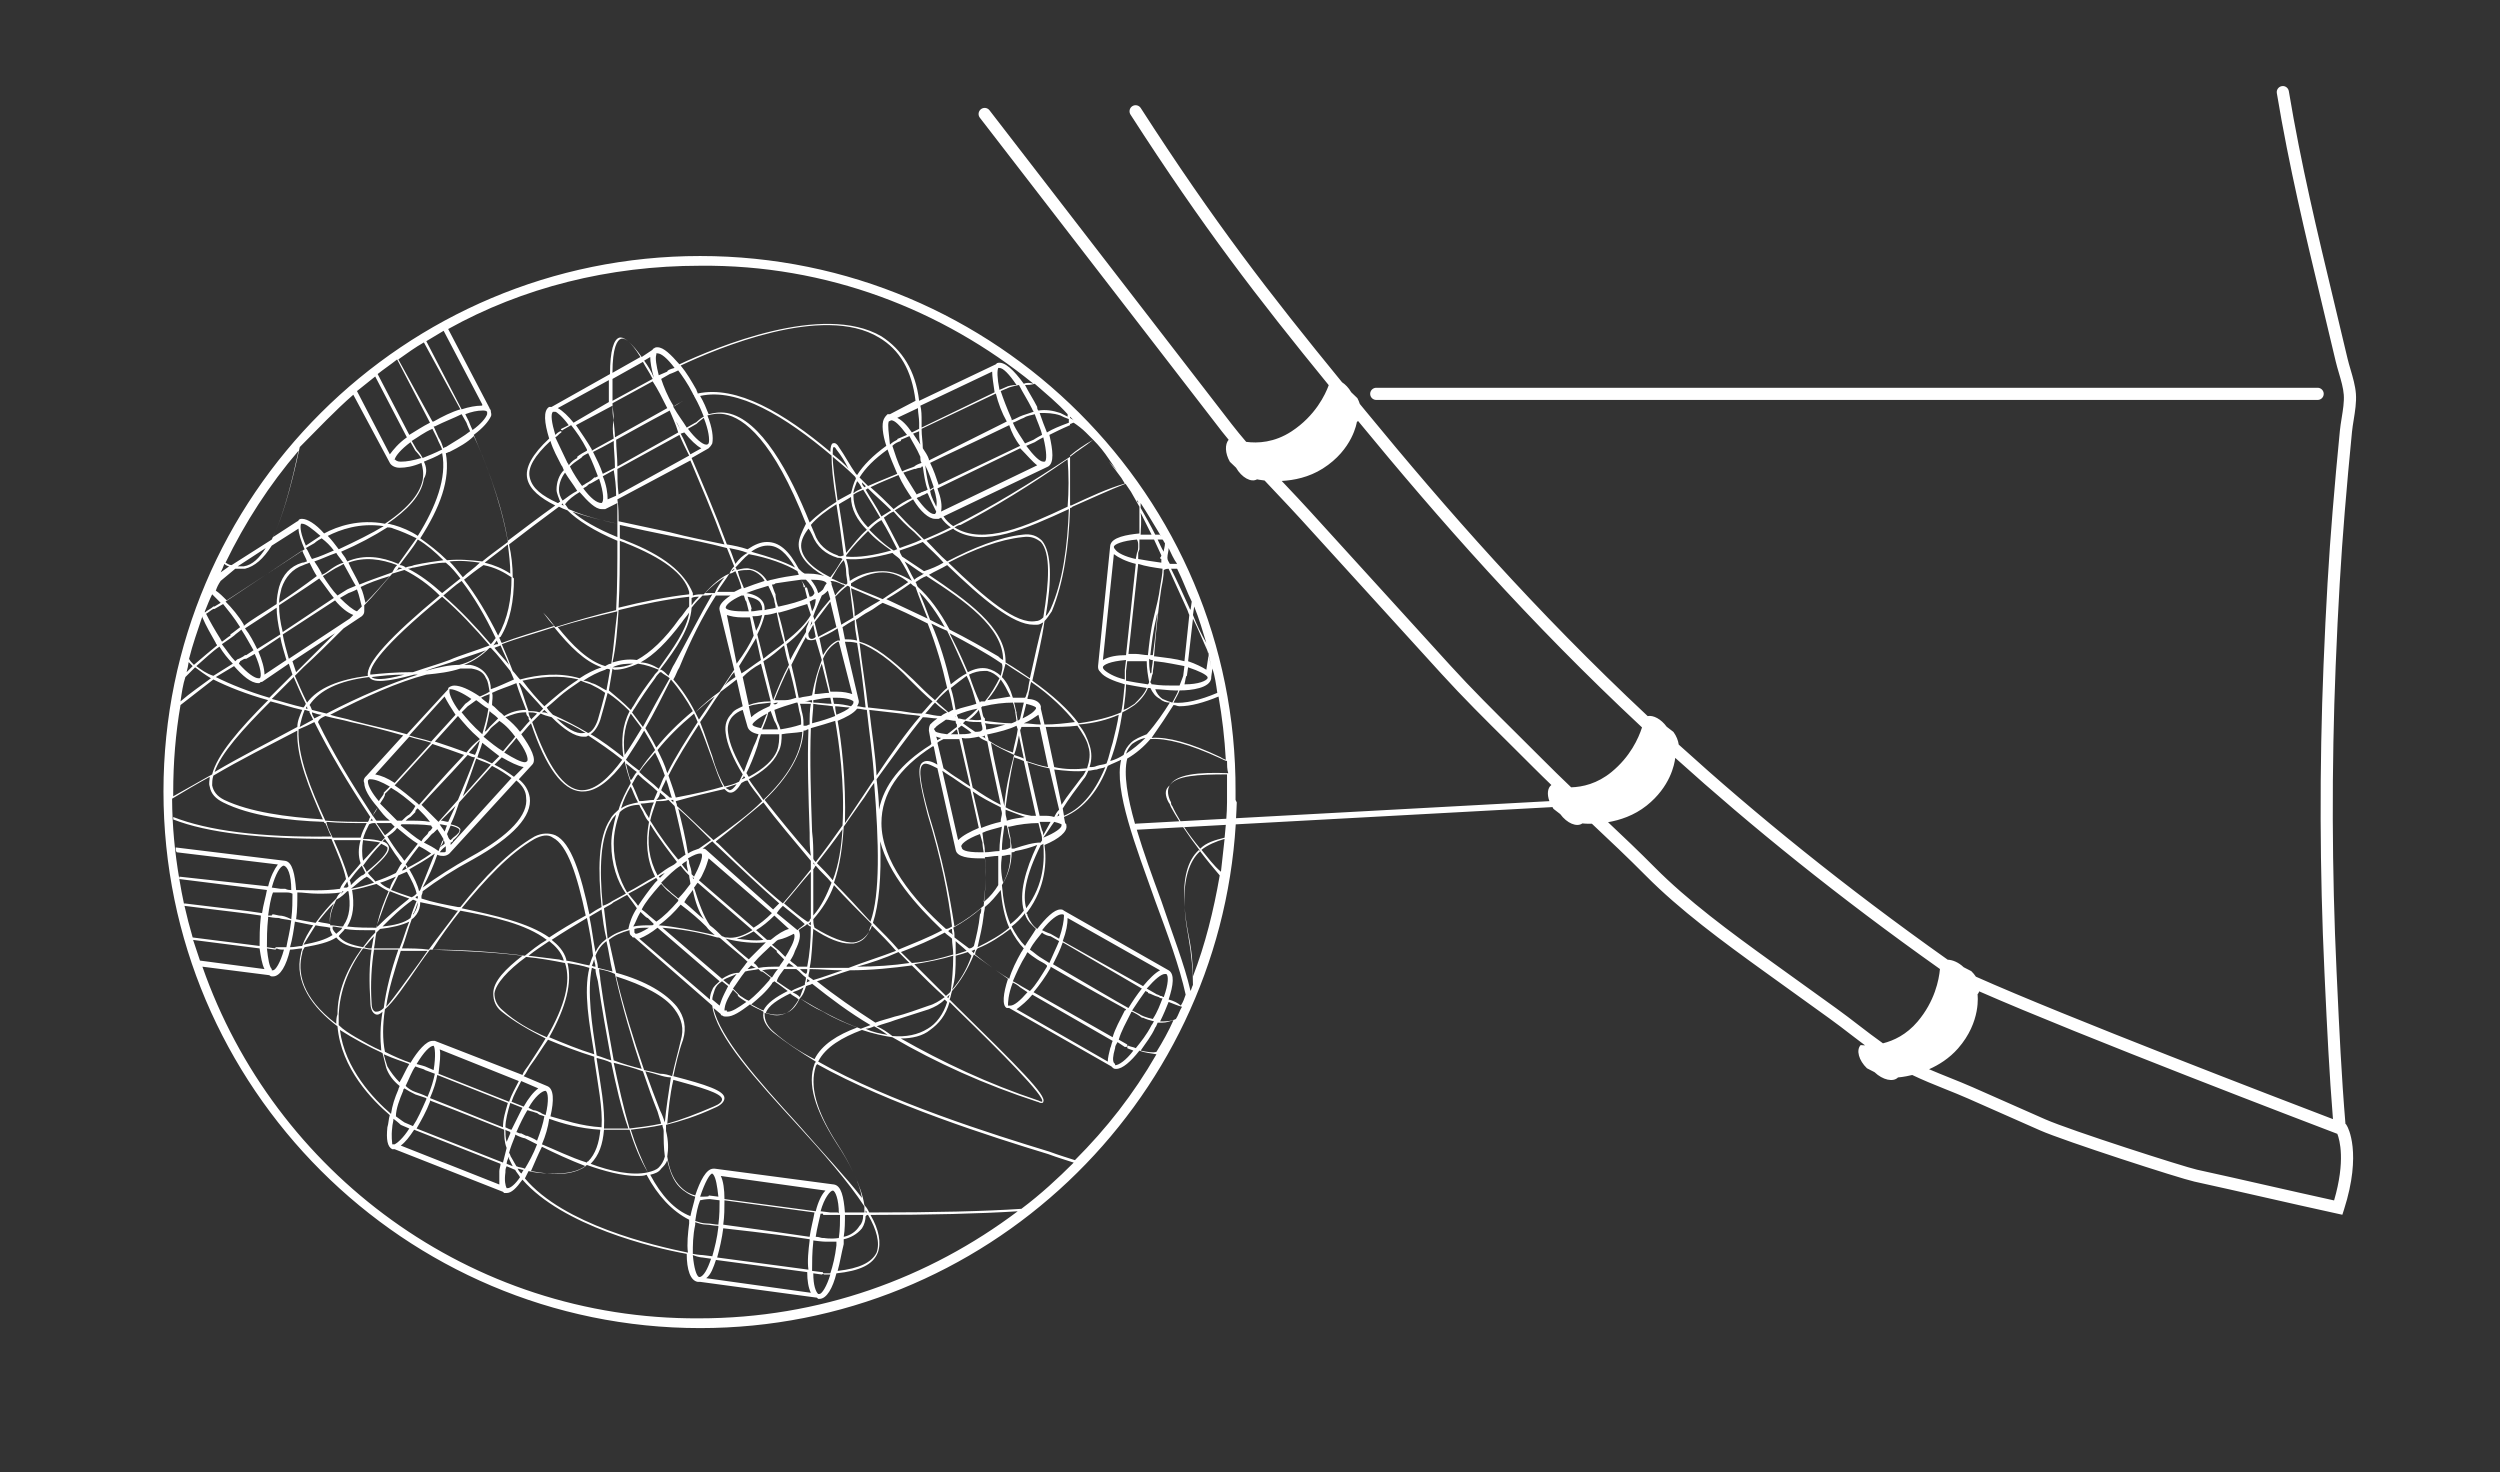 <?xml version="1.0" encoding="utf-8"?>
<!-- Generator: Adobe Illustrator 15.0.0, SVG Export Plug-In . SVG Version: 6.00 Build 0)  -->
<!DOCTYPE svg PUBLIC "-//W3C//DTD SVG 1.1//EN" "http://www.w3.org/Graphics/SVG/1.1/DTD/svg11.dtd">
<svg version="1.1" id="Ebene_36" xmlns="http://www.w3.org/2000/svg" xmlns:xlink="http://www.w3.org/1999/xlink" x="0px" y="0px"
	 width="205.443px" height="120.967px" viewBox="0 0 205.443 120.967" enable-background="new 0 0 205.443 120.967"
	 xml:space="preserve">
<rect x="0" y="0" width="205.443" height="120.967" fill="#333333" stroke="none"/>
<g>
	<path fill="#FFFFFF" d="M192.682,42.089c0.181-2.198,0.379-4.396,0.597-6.591c0.03-0.315,0.085-0.65,0.14-0.991
		c0.115-0.713,0.233-1.45,0.184-2.14c-0.05-0.665-0.248-1.341-0.439-1.994c-0.092-0.312-0.182-0.619-0.252-0.915
		c-0.365-1.556-0.732-3.086-1.097-4.603c-1.401-5.842-2.726-11.36-3.726-17.366c-0.046-0.273-0.308-0.46-0.575-0.411
		c-0.272,0.045-0.456,0.303-0.411,0.575c1.005,6.041,2.334,11.575,3.74,17.435c0.363,1.515,0.73,3.043,1.096,4.599
		c0.073,0.313,0.168,0.638,0.265,0.967c0.178,0.604,0.36,1.228,0.401,1.786c0.042,0.573-0.067,1.251-0.173,1.907
		c-0.058,0.362-0.115,0.717-0.148,1.051c-0.218,2.201-0.416,4.404-0.597,6.607c-0.313,3.78-0.55,7.804-0.747,12.665
		c-0.341,8.408-0.315,16.893,0.076,25.216l0.041,0.89c0.172,3.669,0.355,7.456,0.659,11.191
		c-4.201-1.604-22.046-8.446-29.343-11.707c-0.104-0.156-0.229-0.311-0.378-0.454l-0.624-0.32c-0.421-0.403-0.906-0.605-1.313-0.619
		c-8.503-6.024-15.761-11.921-22.105-17.678c-0.047-0.332-0.185-0.699-0.435-1.042l-0.557-0.428
		c-0.457-0.629-1.095-0.967-1.561-0.873c-9.272-8.683-16.574-17.037-23.134-25.017c-0.177-0.215-0.347-0.422-0.521-0.634
		c-0.054-0.158-0.11-0.318-0.2-0.476l-0.506-0.485c-0.207-0.361-0.476-0.64-0.753-0.821c-6.009-7.354-10.49-13.134-16.545-22.538
		c-0.149-0.231-0.459-0.298-0.691-0.15c-0.232,0.149-0.299,0.459-0.15,0.691c5.976,9.28,10.418,15.04,16.291,22.237
		c-0.276,0.758-1.092,2.509-3.054,3.795c-1.408,0.923-2.777,0.99-3.73,0.863c-0.412-0.482-0.815-0.969-1.198-1.465L81.313,9.062
		c-0.168-0.218-0.482-0.259-0.702-0.09c-0.218,0.169-0.259,0.483-0.09,0.702l19.896,25.787c0.177,0.229,0.366,0.452,0.549,0.678
		c-0.318,0.372-0.302,1.106,0.101,1.809l0.507,0.485c0.463,0.809,1.237,1.239,1.726,0.958c0,0,0.235,0.053,0.62,0.096
		c0.327,0.35,0.656,0.698,0.981,1.042c0.679,0.717,1.355,1.433,2.014,2.157l11.537,12.683c1.76,1.935,3.647,3.806,5.474,5.616
		c0.704,0.698,1.409,1.396,2.107,2.1c0.486,0.49,0.97,0.953,1.454,1.425c-0.323,0.243-0.367,0.77-0.162,1.326l-25.751,1.403
		c0.021-0.433,0.05-0.863,0.06-1.3l-0.1-0.201c0-0.199,0-0.399,0-0.699c0.1-24.3-19.7-44-44-44s-44.1,19.7-44.1,44
		c0,24.3,19.8,44.1,44.1,44.1c23.393,0,42.596-18.338,44.017-41.396l26.028-1.418c0.03,0.048,0.046,0.097,0.08,0.144l0.556,0.429
		c0.549,0.756,1.363,1.1,1.819,0.768c0,0,0.303,0.037,0.786,0.028c1.451,1.365,2.945,2.772,4.439,4.279
		c2.786,2.809,6.252,5.367,9.855,7.959l5.232,3.767c0.593,0.426,1.186,0.882,1.782,1.342c0.375,0.288,0.756,0.578,1.139,0.865
		c-0.225-0.007-0.36-0.026-0.36-0.026c-0.391,0.408-0.16,1.263,0.513,1.907l0.624,0.322c0.675,0.645,1.537,0.838,1.928,0.431
		c0,0,0.477-0.029,1.169-0.2c0.872,0.416,1.776,0.784,2.663,1.139c0.646,0.258,1.288,0.515,1.909,0.789l5.944,2.627
		c1.958,0.864,11.451,3.939,12.667,4.205c2.057,0.451,3.908,0.871,5.757,1.291c1.917,0.436,3.829,0.87,5.963,1.336l0.444,0.098
		l0.139-0.434c1.491-4.668,0.3-6.772,0.248-6.859l-0.089-0.151l-0.042-0.017c-0.326-3.871-0.512-7.814-0.689-11.629l-0.042-0.891
		c-0.389-8.294-0.414-16.749-0.074-25.129C192.135,49.866,192.372,45.854,192.682,42.089z M100.934,63.538
		c-2.5-0.1-4.301,0.1-4.801,1c0.5-0.801,2.301-0.9,4.7-0.9c0,0.5,0,0.9,0,1.4c0,0.199,0,0.4,0,0.699v0.201
		c0,0.464-0.025,0.903-0.058,1.344l-3.763,0.205c-0.259-0.426-0.496-0.846-0.679-1.25c-0.1-0.1-0.1-0.199-0.1-0.299l-0.101-0.201
		c-0.199-0.5-0.199-0.899,0-1.199c-0.399,0.3-0.399,0.699-0.199,1.199l0.1,0.201c0.1,0.1,0.1,0.199,0.2,0.399
		c0.203,0.372,0.437,0.76,0.686,1.154l-3.6,0.196c-0.018,0.001-0.028,0.018-0.045,0.021c-0.625-2.193-0.958-4.106-0.641-5.372
		c0.7-0.399,1.4-1,1.9-1.6c1.3-0.1,3.2,0.4,5.8,1.6c0.2,0.101,0.4,0.2,0.5,0.2C100.834,62.838,100.834,63.237,100.934,63.538z
		 M85.134,76.338c-0.3,0.5-0.6,0.899-0.899,1.399c-0.4-0.399-0.8-1-1.101-1.6c0.4-0.3,0.801-0.699,1.101-1.1v0.1
		C84.434,75.737,84.834,76.038,85.134,76.338z M93.134,86.338c-0.6,0.8-1.199,1.2-1.5,1.2c0,0,0,0,0-0.1l-0.1-0.101
		c-0.1-0.2-0.1-0.5,0.1-1.2c0-0.199,0.101-0.3,0.2-0.5l0.601,0.4c0,0,0,0,0.1,0c0,0,0.1,0,0.1-0.1v-0.101l-0.699-0.399
		c0.199-0.701,0.6-1.4,1-2.201c0,0,0-0.1,0.1-0.1c0.6,0.301,0.8,0.5,0.8,0.5s0,0,0.101,0c0.199,0.1,0.5,0.2,0.899,0.301
		c-0.1,0.1-0.1,0.199-0.2,0.299c-0.399,0.801-0.899,1.4-1.3,1.9c-0.2-0.1-0.399-0.1-0.6-0.199c-0.101,0-0.101,0-0.101,0.199
		C92.834,86.237,92.934,86.237,93.134,86.338z M83.834,81.138l0.601,0.4c-0.601,0.699-1.101,1.1-1.4,1.1h-0.1c0,0,0,0-0.101,0
		c0-0.199,0-0.9,0.4-1.9C83.634,80.938,83.834,81.138,83.834,81.138z M83.234,80.638c0.3-0.699,0.6-1.4,1.1-2.199
		c0-0.101,0.101-0.101,0.101-0.201c0.199,0.201,0.5,0.4,0.8,0.601s0.6,0.3,0.8,0.5v0.101c-0.5,0.799-0.9,1.5-1.4,2l-0.699-0.4
		C83.934,81.038,83.634,80.838,83.234,80.638z M84.834,81.737l6.601,3.801c-0.101,0.199-0.101,0.4-0.2,0.6
		c-0.101,0.4-0.2,0.801-0.2,1.1l-7.5-4.299C83.934,82.638,84.434,82.237,84.834,81.737z M84.934,81.538c0.5-0.6,1-1.301,1.399-2
		v-0.1c3.101,1.799,5.101,2.899,6.2,3.5c0,0,0,0.1-0.1,0.1c-0.4,0.8-0.801,1.5-1,2.199L84.934,81.538z M86.534,79.237
		c0.3-0.6,0.6-1.199,0.8-1.799l6.5,3.799c-0.399,0.5-0.8,1.101-1.1,1.601C91.634,82.237,89.634,81.038,86.534,79.237z
		 M94.734,83.737c-0.5-0.1-1-0.299-1.101-0.399c-0.199-0.101-0.399-0.2-0.6-0.3c0.4-0.6,0.8-1.2,1.1-1.6l0.2,0.1
		c0,0,0,0.1,0.101,0.1c0.1,0,0.399,0.2,0.8,0.301c0.1,0.1,0.2,0.1,0.3,0.1C95.334,82.538,95.134,83.138,94.734,83.737z
		 M95.334,81.838c-0.1-0.101-0.3-0.101-0.399-0.2l-0.7-0.4c0.7-0.799,1.2-1.199,1.5-1.199h0.1c0.2,0.1,0.2,0.8-0.2,1.9
		C95.534,81.938,95.534,81.838,95.334,81.838z M93.934,81.038l-6.601-3.7c0.3-0.8,0.4-1.399,0.4-1.899l7.6,4.299
		C94.934,79.938,94.434,80.438,93.934,81.038z M87.034,77.138l-0.7-0.4c0,0-0.3-0.1-0.7-0.299c0.7-0.9,1.301-1.301,1.601-1.301h0.1
		c0.101,0,0.101,0.1,0.101,0.1C87.434,75.638,87.334,76.237,87.034,77.138z M86.334,76.938l0.7,0.399c-0.2,0.5-0.5,1.101-0.8,1.8
		c-0.3-0.199-0.5-0.3-0.8-0.5c-0.301-0.199-0.5-0.4-0.801-0.6c0.301-0.6,0.7-1,1-1.4C85.834,76.838,86.234,76.938,86.334,76.938z
		 M80.034,77.737c-0.1,0.101-0.2,0.201-0.4,0.201c-0.399-0.301-0.8-0.601-1.199-0.9c0-0.301,0-0.5-0.101-0.801
		c0.9-0.5,1.601-1,2.3-1.6c0,0.2,0,0.4-0.1,0.5C80.434,76.138,80.234,76.938,80.034,77.737z M80.134,78.038c0,0.1-0.1,0.199-0.1,0.3
		c-0.1-0.101-0.2-0.2-0.2-0.2C79.934,78.138,80.034,78.038,80.134,78.038z M67.634,83.138c1,0.6,2,1,2.801,1.301
		c-1.601,0.6-2.9,1.399-3.5,2.6c-1.2-0.6-2.4-1.4-3.301-2.2c-0.6-0.5-0.8-1-0.8-1.5c0,0,0,0,0-0.101c0.4,0.101,0.7,0.201,1,0.201
		s0.601-0.101,0.8-0.201c-0.5,0.201-1,0.201-1.699,0c0.199-0.6,1-1.1,2-1.6c0.199,0.2,0.5,0.301,0.699,0.5c-0.3,0.5-0.6,0.9-1,1.1
		c0.5-0.199,0.801-0.6,1.101-1.199c0.3-0.301,0.399-0.7,0.5-1c0.2-0.1,0.399-0.1,0.5-0.2c1.5,1.2,3.1,2.399,4.8,3.399
		c-0.3,0.101-0.5,0.201-0.8,0.301c-1.7-0.6-3.5-1.6-5-2.5C66.334,82.438,66.934,82.838,67.634,83.138z M59.534,83.038
		c0-0.1,0-0.5,0.4-1.2c0.1-0.2,0.199-0.3,0.3-0.5l0.399,0.399v0.101c0.2,0.2,0.4,0.3,0.7,0.5c-0.7,0.5-1.2,0.8-1.5,0.8
		c0,0,0,0-0.1,0c0,0,0,0,0-0.1H59.534z M71.334,99.838c0.7,1.2,1,2.3,0.7,3.101c-0.4,0.799-1.4,1.299-3.2,1.5
		c0.2-0.701,0.3-1.4,0.5-2.201c0-0.1,0-0.299,0-0.399c0.5-0.101,1.101-0.399,1.5-0.899c0.2-0.301,0.3-0.701,0.3-1
		C71.234,99.838,71.234,99.838,71.334,99.838z M71.134,99.638c0,0,0-0.1,0-0.199c0,0.1,0.101,0.1,0.101,0.199H71.134z
		 M67.597,104.701c0.075-0.021,0.137,0.036,0.137,0.036c0.2,0,0.399,0,0.5,0c-0.3,1-0.7,1.601-0.9,1.601h-0.1
		c-0.2-0.2-0.4-0.7-0.4-1.7l0.7,0.1C67.534,104.737,67.568,104.727,67.597,104.701z M67.634,104.638c0-0.1,0-0.1-0.1-0.1l-0.8-0.1
		c0-0.701,0-1.5,0.1-2.4v-0.1c0.7,0.1,1,0.1,1,0.1c0.101,0,0.2,0,0.3,0c0.2,0,0.4,0,0.601,0c0,0.1,0,0.199,0,0.3
		c-0.101,0.899-0.3,1.7-0.5,2.3C68.034,104.638,67.834,104.638,67.634,104.638z M56.534,102.938c-2.9-0.601-10.2-2.301-13.4-6.101
		c0.101-0.2,0.2-0.399,0.301-0.601c0.525,0.132,1.045,0.174,1.514,0.189c-0.406-0.038-0.84-0.099-1.315-0.189
		c0.301-0.699,0.601-1.399,0.9-2c0.991,0.495,2.276,1.089,3.564,1.586c0.043-0.03,0.095-0.053,0.136-0.086
		c1.399,0.5,2.899,0.9,4.1,0.9c0.3,0,0.601,0,0.8-0.1c0.9,1.699,2.101,3,3.5,3.699c0,0.101,0,0.201,0,0.301
		C56.534,101.338,56.434,102.237,56.534,102.938z M21.934,77.938l0.699,0.1c0,0,0,0,0.101-0.1c0.2,0.1,0.399,0.1,0.6,0.1
		c-0.3,1.1-0.7,1.699-0.899,1.699h-0.101c0,0,0,0,0-0.1C22.134,79.438,22.034,78.838,21.934,77.938z M15.16,74.441
		c3.085,0.397,5.078,0.598,6.274,0.796v0.101c-0.101,0.899-0.101,1.7-0.101,2.399l-5.5-0.699
		C15.58,76.184,15.359,75.316,15.16,74.441z M15.134,74.237c0,0.052,0,0.077,0,0.103c-0.156-0.693-0.277-1.397-0.398-2.103
		l7.199,0.9c-0.101,0.6-0.301,1.2-0.4,1.9C20.334,74.838,18.334,74.638,15.134,74.237z M17.234,64.638c0.1,0.6,0.5,1,1.1,1.301
		c2.2,1.1,5.3,1.5,8.3,1.6c0,0.1,0,0.1,0.101,0.1c0.2,0.4,0.3,0.801,0.5,1.1c-5.9,0.101-10.2-0.5-13-1.6c0,0.1,0,0.1,0,0.2
		c2.8,1.101,7.2,1.601,13,1.601c0.5,1.199,1,2.299,1.2,3.299c-0.2,0.301-0.4,0.5-0.5,0.801c-1.4,0.199-2.7,0.1-3.601,0.1
		c-0.1-1.3-0.3-2.3-0.899-2.4l-9-1.1c0,0.2,0,0.301,0.1,0.4l8.3,1c-0.3,0.4-0.6,1-0.8,1.8l-7.3-0.8c0,0.096,0,0.103,0,0.191
		c-0.369-2.156-0.583-4.357-0.593-6.596c0.998-0.599,1.995-1.197,3.093-1.796C17.234,64.138,17.134,64.338,17.234,64.638z
		 M25.834,44.638c0,0,0.2-0.2,0.601-0.4c0.399,0.3,0.699,0.6,1,1c-0.5,0.2-1.101,0.5-1.801,0.7c-0.199-0.3-0.3-0.7-0.5-0.9
		L25.834,44.638z M24.734,43.038h0.1c0.3,0,0.8,0.4,1.5,1c-0.3,0.2-0.6,0.4-0.6,0.4l-0.601,0.4
		C24.734,43.938,24.634,43.338,24.734,43.038z M34.234,36.938l-0.4-0.7c0.5-0.3,1-0.7,1.7-1l0.4,0.8c0.1,0.3,0.3,0.6,0.399,0.9
		c-0.6,0.3-1.1,0.5-1.6,0.7C34.534,37.238,34.234,36.938,34.234,36.938z M34.634,37.638c-0.699,0.2-1.199,0.3-1.699,0.3
		c-0.301,0-0.4-0.1-0.5-0.2c-0.101,0.1-0.101,0,0,0c0.1-0.3,0.5-0.8,1.3-1.4l0.399,0.7C34.134,37.038,34.334,37.238,34.634,37.638z
		 M53.634,31.138l-3.3,1.8c0-0.2,0-0.5,0-0.7c0-0.4,0-0.8,0-1.1l2.5-1.4C53.034,30.138,53.334,30.538,53.634,31.138z M52.934,29.638
		l0.5-0.3c0,0.4,0.1,1,0.3,1.7C53.534,30.538,53.234,30.038,52.934,29.638z M53.634,31.338c0.4,0.6,0.801,1.4,1.2,2.2
		c-1.8,1-3.2,1.8-4.3,2.4c0-0.5-0.1-1-0.1-1.5s-0.101-0.9-0.101-1.3L53.634,31.338z M87.834,41.838c-0.1,3-0.5,6-1.5,8.2
		c-0.1,0.2-0.2,0.4-0.399,0.6c0.5-3,0.5-5.2-0.301-6.2c-0.399-0.4-0.899-0.6-1.6-0.5c-1.9,0.2-4.1,1.1-6.2,2.2
		c-0.6-0.5-1.1-1.1-1.7-1.7c0.7-0.3,1.4-0.6,2.2-1l0.101,0.1C80.834,45.038,84.334,43.438,87.834,41.838z M78.434,43.338
		c0.199-0.1,0.3-0.2,0.5-0.2c2.699-1.4,5.8-3.3,8.8-5.4c0.1,1.3,0.1,2.6,0,3.9C84.334,43.238,80.834,44.838,78.434,43.338z
		 M86.634,67.138c-0.3-0.1-0.6-0.1-0.899-0.1c-0.101,0-0.2,0-0.3,0l-1-4.4c0.6,0.2,1.199,0.4,1.8,0.5l0.8,3.4
		C86.834,66.737,86.734,66.938,86.634,67.138z M87.034,66.838v0.2c-0.1,0-0.1,0-0.2,0.1C86.934,67.038,86.934,66.938,87.034,66.838z
		 M65.034,81.438c-0.5-0.301-0.9-0.601-1.2-0.801c0.101-0.4,0.4-0.699,0.601-1c0.3,0,0.6,0,1,0c0.3,0.2,0.5,0.5,0.8,0.7
		c0,0.2-0.101,0.399-0.101,0.601C65.734,81.138,65.334,81.237,65.034,81.438z M66.034,81.138c-0.1,0.301-0.2,0.5-0.3,0.801
		c-0.2-0.201-0.4-0.301-0.601-0.4C65.434,81.438,65.734,81.338,66.034,81.138z M59.334,80.438l-4.899-4.201
		c1.3,0.101,2.8,0.301,4.5,0.801c0.1,0,0.199,0,0.3,0.1c0.899,0.801,1.7,1.4,2.2,1.9c0,0,0,0-0.101,0.1
		c-0.2,0.301-0.399,0.5-0.6,0.801C60.134,79.938,59.634,80.237,59.334,80.438z M60.534,80.038c-0.2,0.3-0.5,0.6-0.6,0.9l-0.5-0.4
		C59.734,80.338,60.134,80.237,60.534,80.038z M42.134,95.838l-0.5-0.2c0-0.199,0.101-0.4,0.2-0.6c0,0,0,0.1,0,0.199
		C41.934,95.438,42.034,95.638,42.134,95.838z M41.634,93.838c-0.1-0.3-0.1-0.7-0.1-1c0.1,0.101,0.3,0.101,0.4,0.2v0.1
		C41.834,93.338,41.734,93.638,41.634,93.838z M27.634,73.838c-0.6,0.601-1.199,1.3-1.699,2c-0.601-0.101-1.101-0.2-1.601-0.3
		c0.101-0.7,0.101-1.5,0.101-2.2c0.5,0,1,0.101,1.699,0.101c0.601,0,1.2,0,1.9-0.101C27.834,73.438,27.734,73.638,27.634,73.838z
		 M28.134,73.237h0.101c-0.101,0.101-0.101,0.101-0.2,0.201C28.034,73.338,28.134,73.338,28.134,73.237z M27.134,76.237
		c0,0.101,0,0.201,0,0.201c0.101,0.199,0.101,0.299,0.2,0.399c-0.6,0.399-1.399,0.601-2.399,0.8c0.3-0.5,0.699-1.1,1-1.6
		C26.334,76.138,26.734,76.138,27.134,76.237z M27.134,76.038c-0.005-0.032,0-0.067-0.004-0.101c-0.397-0.099-0.696-0.1-0.996-0.2
		c0.4-0.5,0.801-1,1.301-1.5c-0.286,0.666-0.384,1.149-0.309,1.625c-0.04-0.561,0.146-1.2,0.508-1.924c0.4-0.201,0.7-0.5,0.9-0.701
		h0.1c0.2,1.101,0.101,2.101-0.399,2.801c0,0,0,0.1-0.101,0.1C27.834,76.138,27.534,76.038,27.134,76.038z M21.234,53.538l1.8-1.2
		c0.1,0.6,0.3,1.2,0.5,1.9l-1.8,1.2C21.734,54.938,21.534,54.238,21.234,53.538z M21.334,55.738h-0.1c-0.3,0-0.9-0.4-1.601-1.2
		c0-0.1,0.101-0.1,0.101-0.2c0.2-0.1,0.3-0.2,0.399-0.2h0.101l0.7-0.4C21.434,54.838,21.534,55.638,21.334,55.738z M23.234,52.138
		l4.3-2.8c0.5,0.6,1,1,1.5,1.2c-0.1,0.1-0.2,0.2-0.3,0.3l-5,3.3C23.534,53.438,23.334,52.738,23.234,52.138z M25.834,46.138
		c0.601-0.2,1.2-0.5,1.8-0.7c0.101,0.2,0.301,0.4,0.5,0.7l0.101,0.1c-0.4,0.1-0.7,0.3-1,0.5c-0.3,0.2-0.5,0.4-0.8,0.5c0,0,0,0,0-0.1
		C26.234,46.738,26.034,46.438,25.834,46.138z M27.334,46.838c0.3-0.2,0.601-0.3,0.9-0.5c0.399,0.7,0.7,1.3,1,1.8
		c-0.5,0.2-0.7,0.3-0.7,0.3l-0.8,0.5c-0.4-0.4-0.8-1-1.2-1.6C26.834,47.138,27.034,47.038,27.334,46.838z M46.734,41.838
		c-0.101-0.1-0.2-0.3-0.3-0.4c0.3-0.4,0.699-0.7,1.199-1c0.7,0.8,1.301,1.4,1.801,1.4c0.1,0,0.1,0,0.199,0h0.101l1-0.5
		c0,0.6,0,1.1,0,1.7c0,0.4,0,0.7,0,1.1c-1.7-0.7-2.9-1.4-3.7-2.1c0.728,0.265,1.507,0.484,2.352,0.69
		C48.404,42.478,47.494,42.184,46.734,41.838z M46.234,41.138c-0.2-0.3-0.3-0.6-0.3-0.9c0-0.5,0.199-1,0.5-1.4
		c0.3,0.5,0.699,1,1,1.5C47.034,40.538,46.634,40.838,46.234,41.138z M46.334,41.538c-0.1,0-0.2-0.1-0.2-0.1s0.101,0,0.101-0.1
		C46.234,41.438,46.334,41.538,46.334,41.538z M49.534,39.138l0.9-0.5c0.1,0.6,0.199,1.3,0.199,2.1l-0.699,0.3
		C49.934,40.538,49.834,39.838,49.534,39.138z M49.434,41.338c-0.4,0-0.9-0.4-1.5-1.2c0.1-0.1,0.199-0.1,0.3-0.2
		c0.1-0.1,0.2-0.2,0.3-0.2l0.7-0.4C49.634,40.538,49.634,41.238,49.434,41.338z M49.534,38.938c-0.2-0.6-0.5-1.2-0.8-1.8
		c0.399-0.2,1-0.5,1.7-0.9c0,0.7,0.1,1.4,0.1,2.2L49.534,38.938z M49.134,39.138l-0.199,0.1h-0.101c-0.1,0.1-0.3,0.3-0.7,0.5
		c-0.1,0.1-0.199,0.1-0.3,0.2c-0.3-0.4-0.7-1-1-1.6c0.5-0.5,1-0.7,1-0.8c0.101-0.1,0.3-0.2,0.5-0.3
		C48.734,38.038,48.934,38.638,49.134,39.138z M70.234,39.138c0,0,0.1,0.1,0.1,0.2c-0.2,0.4-0.3,0.8-0.399,1.2
		c-0.4,0.2-0.7,0.4-1.101,0.6c-0.2-1.5-0.399-2.8-0.399-3.6C69.034,38.038,69.634,38.538,70.234,39.138z M68.434,37.338
		c0-0.4,0-0.6,0.1-0.6c0,0,0.1,0,0.2,0.2c0.399,0.5,0.7,1,1,1.6C69.434,38.138,68.934,37.738,68.434,37.338z M73.234,34.538
		c0.3,0,0.7,0.4,1.3,1.2l-0.7,0.3c0,0-0.1,0-0.1,0.1c-0.2,0.1-0.4,0.2-0.601,0.4c-0.1-1-0.199-1.6-0.1-1.9L73.234,34.538z
		 M73.734,38.938c-0.7,0.3-1.5,0.6-2.4,1c-0.2-0.2-0.5-0.5-0.7-0.7c0.5-0.8,1.2-1.5,2.301-2.3
		C73.134,37.538,73.434,38.238,73.734,38.938z M76.234,40.538c0.2,0.5,0.5,1.1,0.7,1.5c0,0.1-0.101,0.2-0.101,0.2s0,0-0.1,0
		c-0.3,0-0.8-0.5-1.4-1.3c0.101-0.1,0.3-0.1,0.4-0.2c0.2-0.1,0.3-0.1,0.399-0.2H76.234z M76.434,40.338l0.3-0.2
		c0.2,0.6,0.3,1.2,0.2,1.5C76.834,41.338,76.534,40.938,76.434,40.338z M76.734,40.038c-0.101,0.1-0.2,0.1-0.3,0.2
		c-0.2-0.6-0.301-1.2-0.4-2C76.334,38.838,76.534,39.438,76.734,40.038z M76.434,38.038c1.199-0.6,3.199-1.5,6.5-3.1
		c0.199,0.6,0.5,1.2,0.899,1.7l-6.7,3.2C76.934,39.238,76.734,38.638,76.434,38.038z M76.234,40.238l-0.2,0.1
		c-0.1,0-0.2,0.1-0.3,0.1c-0.101,0.1-0.3,0.1-0.4,0.2c-0.3-0.5-0.7-1.1-1.1-1.8c0.3-0.1,0.6-0.2,0.899-0.3c0,0,0,0,0.101,0
		c0.2-0.1,0.399-0.1,0.399-0.1s0.101,0,0.101-0.1h0.1C75.934,39.038,76.034,39.738,76.234,40.238z M74.934,40.938
		c-0.5,0.2-1,0.5-1.5,0.9c-0.601-0.6-1.2-1.2-1.9-1.8c0.8-0.4,1.6-0.7,2.3-1C74.134,39.738,74.534,40.338,74.934,40.938z
		 M81.434,61.038c0.6,0.4,1.3,0.699,1.899,1c0.2-0.5,0.3-1.1,0.4-1.6l0.399,1.9c-0.199-0.101-0.5-0.2-0.8-0.3
		c-0.399,1.5-0.7,2.9-0.8,4.199C82.034,63.938,81.634,62.237,81.434,61.038z M65.834,79.438c-0.1,0-0.2,0-0.3,0
		c-0.2-0.201-0.4-0.301-0.6-0.5c0.199-0.301,0.3-0.5,0.399-0.801c0.4-0.8,0.5-1.3,0.3-1.699c0.2-0.201,0.5-0.301,0.7-0.5
		c0.101,0.1,0.2,0.199,0.3,0.199c0,1.2-0.1,2.301-0.3,3.301C66.134,79.438,65.934,79.438,65.834,79.438z M66.334,79.638
		c0,0.2,0,0.301-0.1,0.4c-0.2-0.1-0.3-0.2-0.5-0.4C66.034,79.638,66.134,79.638,66.334,79.638z M51.634,92.737c-0.699,0-1.399,0-2,0
		c0.101-1.699-0.3-3.699-0.6-5.699c0,0,0,0,0-0.1c0.4,0.1,0.8,0.199,1.2,0.399C50.634,89.237,51.034,91.038,51.634,92.737z
		 M50.434,87.338c0.8,0.2,1.6,0.399,2.399,0.7c0.4,1.199,0.8,2.3,1.2,3.3c0.1,0.3,0.2,0.7,0.3,1c-0.899,0.2-1.8,0.3-2.6,0.399
		C51.234,91.038,50.834,89.237,50.434,87.338z M44.934,89.237l-1.9-0.799c0.2-0.201,0.3-0.5,0.5-0.801c0.6-0.8,1-1.5,1.5-2.199
		c1.2,0.5,2.5,1,3.8,1.399c0,0.101,0,0.101,0,0.2c0.3,2.1,0.7,4,0.601,5.6c-1.7-0.1-3.101-0.6-4.2-0.9
		C45.534,90.438,45.534,89.438,44.934,89.237z M36.134,86.237l6.5,2.601c-0.3,0.601-0.6,1.101-0.8,1.7l-5.8-2.301
		C36.134,87.338,36.234,86.638,36.134,86.237z M42.834,88.838l1.4,0.601c-0.4,0.299-0.8,0.799-1.2,1.5l-1-0.4
		C42.234,89.938,42.534,89.438,42.834,88.838z M44.834,89.638c0.2,0.1,0.3,0.801,0,2c-0.2-0.1-0.3-0.1-0.399-0.199
		c-0.2-0.101-0.4-0.201-0.601-0.201l-0.399-0.199C43.934,90.138,44.534,89.638,44.834,89.638z M25.234,57.738
		c-0.4-0.8-0.7-1.5-1-2.2c0.2-0.2,0.5-0.5,0.7-0.7c1.1-1,2.199-2.1,3.3-3.2l1.5-1c0.1-0.1,0.2-0.2,0.2-0.4c0-0.1,0-0.3,0-0.5
		c0.8-0.8,1.5-1.7,2.3-2.6c0.3-0.1,0.7-0.2,1-0.3c1,0.5,2,1.2,2.899,2.1c-4.1,3.4-6.1,5.6-5.899,6.6
		C27.834,55.838,26.134,56.538,25.234,57.738z M25.334,58.238c-0.1,0-0.1,0-0.2,0c0,0,0-0.1,0.101-0.2
		C25.234,58.138,25.234,58.238,25.334,58.238z M29.734,49.838c-0.101,0.1-0.3,0.3-0.4,0.4c-0.3-0.1-0.8-0.5-1.399-1.1l0.699-0.4
		c0,0,0.301-0.1,0.7-0.3C29.534,48.938,29.634,49.538,29.734,49.838z M29.634,48.238c0.601-0.3,1.4-0.6,2.4-0.9
		c-0.6,0.7-1.3,1.5-2,2.2C29.934,49.138,29.834,48.638,29.634,48.238z M29.634,50.138c0,0-0.014,0.043-0.052,0.072
		C29.609,50.196,29.634,50.179,29.634,50.138z M29.553,50.227c-0.009,0.002-0.008,0.011-0.019,0.011c0,0,0,0-0.1,0
		C29.477,50.238,29.518,50.235,29.553,50.227z M43.234,58.338c-0.7,0-1.3,0.2-1.8,0.5c-0.101-0.1-0.2-0.2-0.2-0.2
		c-0.3-0.2-0.5-0.5-0.8-0.7c0-0.4,0.1-0.7,0-1c0.6-0.3,1.3-0.5,2-0.8C42.634,56.838,42.934,57.538,43.234,58.338z M50.234,54.838
		C50.134,54.838,50.134,54.738,50.234,54.838L50.234,54.838z M50.334,54.938c0.101,0.1,0.101,0.1,0.2,0.1c0.6,0,1.2-0.2,1.9-0.5
		c0.699,0.1,1.199,0.3,1.699,0.5c-0.1,0.2-0.3,0.3-0.399,0.5c-0.601,0.8-1.2,1.6-1.7,2.5c-0.1,0.1-0.1,0.2-0.2,0.3
		c-0.6-0.6-1.2-1.1-1.8-1.6C50.134,56.138,50.234,55.538,50.334,54.938z M50.334,54.838c0.601-0.3,1.2-0.3,1.7-0.3
		c-0.5,0.2-1,0.3-1.4,0.3C50.534,54.838,50.434,54.838,50.334,54.838z M56.734,37.838c0.8,1.9,1.8,4.2,2.8,6.9c-1.4-0.3-3-0.6-4.5-1
		c-1.4-0.3-2.8-0.6-4.2-0.9c0-0.6,0-1.2-0.1-1.8L56.734,37.838z M50.734,38.538l5.1-2.8c0.2,0.5,0.5,1.1,0.8,1.7l-5.8,3.2
		C50.734,39.838,50.734,39.138,50.734,38.538z M65.534,46.938c0,0.1,0.1,0.2,0.1,0.3c-0.699,0.1-1.399,0.2-2.199,0.4
		c-0.101,0-0.301,0.1-0.4,0.1c-0.3-0.5-0.8-0.9-1.4-1c-0.3-0.1-0.699,0-1.1,0.1c0-0.1-0.1-0.2-0.1-0.2c0.399-0.4,0.699-0.8,1.1-1.1
		C63.134,45.838,64.534,46.338,65.534,46.938z M61.734,45.338c0.399-0.3,0.899-0.5,1.3-0.5c0,0,0,0,0.1,0c0.801,0,1.5,0.6,2.2,1.8
		C64.434,46.138,63.134,45.738,61.734,45.338z M76.534,61.138l-0.1,0.1c-2.4,1.5-3.801,3.301-4.2,5.301c0-0.801-0.101-1.7-0.2-2.5
		c1.3-1.801,2.6-3.6,3.8-5.1c0.4,0,0.8,0.1,1.2,0.1c-0.3,0.2-0.5,0.4-0.6,0.5c-0.101,0.2-0.101,0.4-0.101,0.5L76.534,61.138z
		 M66.534,75.638c0,0.1-0.1,0.1-0.2,0.1c-0.6-0.399-1.2-0.899-1.899-1.5c0.699-0.799,1.399-1.699,2.199-2.6c0,1.301,0,2.6,0,3.801
		C66.634,75.538,66.534,75.538,66.534,75.638z M66.634,75.737c0,0.101,0,0.201,0,0.301c0,0-0.1-0.1-0.199-0.1
		C66.534,75.838,66.534,75.838,66.634,75.737z M57.434,72.338c0.199-0.2,0.3-0.5,0.399-0.7c0.2-0.4,0.3-0.8,0.4-1.1l5.2,4.5
		c-0.5,0.5-1,0.9-1.5,1.199L57.434,72.338z M62.734,77.237c-0.7,0.101-1.4,0-2.2-0.1c0.4-0.1,0.9-0.3,1.4-0.6L62.734,77.237z
		 M55.734,73.838c-0.2-0.2-0.5-0.399-0.7-0.601c-0.2-0.199-0.5-0.399-0.7-0.699c0.601-0.6,1.101-1.1,1.601-1.4
		c0.3,0.4,0.5,0.6,0.5,0.6l0.199,0.201c0,0.199,0.101,0.5,0.101,0.699C56.434,73.038,56.134,73.438,55.734,73.838z M46.634,79.138
		c0.601,0.1,1.2,0.2,1.801,0.4c-0.5,2,0,4.6,0.399,7.1c-1.3-0.4-2.5-0.9-3.7-1.4C46.534,82.737,47.034,80.737,46.634,79.138z
		 M46.534,78.938v-0.101c-0.2-0.7-0.7-1.2-1.2-1.601c0.9-0.6,1.9-1.199,2.9-1.799c0.2,1,0.399,2,0.5,3.1
		c-0.101,0.199-0.2,0.5-0.3,0.8C47.834,79.237,47.234,79.038,46.534,78.938z M46.334,78.938c-0.2,0-0.3-0.101-0.5-0.101
		c-0.8-0.101-1.6-0.2-2.399-0.3c0.5-0.4,1.1-0.801,1.699-1.2C45.634,77.737,46.134,78.237,46.334,78.938z M37.934,74.638
		c1.899-2.3,3.899-4.5,6-5.699c0.6-0.301,1.1-0.4,1.5-0.101c1.199,0.601,2,3.101,2.699,6.399c-1.1,0.601-2.1,1.201-3,1.801
		C43.434,75.838,40.734,75.237,37.934,74.638z M45.634,68.638c-0.5-0.199-1.1-0.199-1.699,0.1c-2.101,1.201-4.2,3.4-6.101,5.801
		c0,0-0.1,0-0.2,0c-1.1-0.2-2.1-0.4-3-0.7c0-0.101,0-0.101,0-0.2s0.101-0.199,0.101-0.4c1.2-0.899,2.6-1.799,4.1-2.6
		c3.4-1.9,4.9-3.6,4.7-5.1c-0.1-0.6-0.4-1.1-0.9-1.5l1.101-1.2c0.399-0.399-0.101-1.399-0.9-2.5c0.2-0.2,0.5-0.6,0.8-0.9
		c1.2,3.6,2.601,5.5,4.101,5.6c0,0,0.1,0,0.2,0c1.1,0,2.3-1,3.399-2.5c0.101,0.6,0.3,1.199,0.5,1.8c-0.399,0.7-0.8,1.5-1,2.2
		c-0.2,0.199-0.5,0.4-0.7,0.8c-1,1.5-1,4.2-0.699,7.2c-0.4,0.199-0.7,0.4-1,0.6C47.734,71.838,46.934,69.237,45.634,68.638z
		 M30.734,72.538c-0.601,0.199-1.3,0.4-1.9,0.5c0.4-0.301,0.7-0.6,1-0.801c0.101-0.1,0.2-0.1,0.3-0.199
		C30.334,72.138,30.534,72.338,30.734,72.538z M29.834,71.138c0.5-0.699,1-1.3,1.5-1.8c0.2,0.101,0.4,0.2,0.5,0.3
		c0.101,0.4-0.6,1.1-1.7,2C30.034,71.438,29.934,71.237,29.834,71.138z M30.234,71.737c1.1-1,1.899-1.699,1.7-2.199
		c-0.101-0.2-0.2-0.301-0.5-0.4c0.1-0.1,0.1-0.1,0.199-0.199c0.4,0.5,0.7,1.1,1.101,1.6c0.1,0.199,0.2,0.3,0.3,0.4
		c-0.2,0.199-0.3,0.5-0.5,0.799c-0.6,0.301-1.1,0.5-1.7,0.701C30.734,72.237,30.434,72.038,30.234,71.737z M35.034,55.438
		c1-0.1,1.9-0.2,2.8-0.5c0.3,0,0.601,0,0.9,0c0.6,0.1,1,0.3,1.2,0.8c0.199,0.3,0.199,0.6,0.3,1.1c-0.3,0.2-0.601,0.3-0.8,0.4
		c-0.9-0.6-1.601-0.9-2.101-0.9c-0.2,0-0.399,0.1-0.5,0.2v0.1l-3.399,3.7c-1.4-0.4-2.9-0.7-4.4-1.1c-0.6-0.2-1.3-0.3-1.9-0.5
		C30.034,57.238,32.734,56.038,35.034,55.438z M34.934,55.138c0.5-0.2,1.199-0.4,2.1-0.7c0.8-0.3,1.8-0.6,2.9-1
		c-0.601,0.5-1.301,1-2.2,1.2C36.934,54.638,36.034,54.838,34.934,55.138z M45.334,58.938c1,1,1.9,1.6,2.601,1.6
		c0.1,0,0.1,0,0.199,0c0.101,0,0.2-0.1,0.2-0.1c0.9,0.6,1.8,1.2,2.8,2c-1.1,1.5-2.199,2.5-3.3,2.5h-0.1c-1.4-0.101-2.7-1.9-4-5.601
		c0.2-0.2,0.399-0.4,0.7-0.7C44.634,58.738,44.934,58.838,45.334,58.938z M44.534,58.538c0.1-0.1,0.1-0.1,0.2-0.2
		c0.1,0.1,0.2,0.2,0.3,0.3C44.834,58.538,44.734,58.538,44.534,58.538z M45.734,59.038c0.8,0.3,1.6,0.7,2.399,1.2
		c-0.1,0-0.1,0-0.199,0C47.334,60.338,46.534,59.838,45.734,59.038z M58.834,48.938c0.4,0,0.8,0,1.2,0c-0.6,0.4-1,0.8-0.9,1.2
		l1.2,4.9c-0.399,0.6-0.8,1.2-1.2,1.8c-0.699,0.5-1.399,1.1-2,1.7c0.5-0.4,1-0.9,1.601-1.3c-0.4,0.6-0.9,1.3-1.3,1.9
		c-0.101-0.2-0.2-0.4-0.301-0.6c-0.5-1-1.1-1.9-1.8-2.7c0.2-0.3,0.3-0.7,0.5-1C56.734,52.638,57.734,50.638,58.834,48.938z
		 M58.734,48.738c-0.2,0-0.5,0-0.8,0c0.6-0.6,1.1-1,1.6-1.3C59.234,47.838,58.934,48.238,58.734,48.738z M67.534,48.938
		c0.2-0.1,0.4-0.3,0.5-0.4l0.2,0.7c-0.4,0.5-0.9,1-1.3,1.7l-0.101-0.3C67.034,50.038,67.334,49.438,67.534,48.938z M81.034,60.738
		c-0.1-0.1-0.2-0.2-0.4-0.2c0.2,0,0.301-0.1,0.301-0.1C80.934,60.538,80.934,60.638,81.034,60.738z M80.934,59.438
		c0.6,0.1,1.1,0.1,1.699,0.1c-0.399,0.1-0.899,0.3-1.5,0.4h-0.1C81.034,59.738,81.034,59.638,80.934,59.438z M80.134,60.138
		c-0.3-0.2-0.6-0.4-1-0.7c0.101-0.1,0.101-0.1,0.2-0.2c0.4,0.1,0.9,0.1,1.3,0.1c0,0.2,0.101,0.3,0.101,0.6
		C80.634,60.138,80.434,60.138,80.134,60.138z M79.634,59.138c0.301-0.2,0.601-0.5,0.801-0.8c0.1,0.4,0.199,0.7,0.199,0.8
		C80.334,59.238,79.934,59.138,79.634,59.138z M80.534,57.738c-0.3-0.6-0.6-1.4-0.9-2.3c0.4-0.2,0.801-0.3,1.2-0.3
		c0.101,0,0.2,0,0.3,0c0.4,0.1,0.7,0.3,1,0.6c-0.3,0.6-0.699,1.3-1.199,1.9c-0.101,0-0.2,0-0.2,0
		C80.634,57.638,80.534,57.638,80.534,57.738z M80.234,57.838c-0.601,0.2-1.2,0.3-1.7,0.5c-0.1-0.6-0.2-1.2-0.4-1.8
		c0.5-0.4,0.9-0.7,1.301-1C79.834,56.338,80.034,57.138,80.234,57.838z M78.534,58.938C78.434,58.838,78.534,58.838,78.534,58.938
		L78.534,58.938z M78.334,58.338c-0.1,0-0.2,0.1-0.399,0.2c-0.301-0.3-0.7-0.6-1-0.9c0.3-0.4,0.699-0.7,1-1
		C78.134,57.238,78.234,57.838,78.334,58.338z M68.834,59.238c0.7-0.3,1.3-0.6,1.601-1c0.3,0,0.6,0.1,0.8,0.1
		c0.2,1.9,0.5,3.8,0.6,5.7c-0.399,0.6-0.8,1.199-1.2,1.8c-0.399,0.601-0.8,1.2-1.199,1.8C69.534,64.138,69.134,60.838,68.834,59.238
		z M51.434,62.438c0.5-0.801,1-1.5,1.5-2.4c0.3,0.5,0.6,1,0.899,1.6c-0.5,0.6-0.899,1.1-1.3,1.7
		C52.134,63.038,51.734,62.737,51.434,62.438z M52.334,63.438c-0.2,0.199-0.3,0.5-0.5,0.699c-0.2-0.5-0.3-1-0.399-1.4
		C51.734,62.938,52.034,63.237,52.334,63.438z M53.834,61.838c0.3,0.601,0.601,1.3,0.8,1.899c-0.199,0.301-0.3,0.701-0.5,1.101
		c-0.5-0.5-1.1-0.899-1.6-1.399C52.934,62.838,53.434,62.338,53.834,61.838z M62.534,49.638c0.1,0.2,0.1,0.3,0.1,0.5
		c-0.3,0-0.6,0.1-0.899,0.1v-0.2c0,0,0.1-0.1,0-0.1c0-0.2-0.2-0.5-0.3-0.9C62.034,49.138,62.434,49.338,62.534,49.638z
		 M70.534,57.438l-1.1-4.7c0.3,0,0.6,0,1,0.1c0.3,1.7,0.5,3.5,0.699,5.3c-0.199,0-0.5-0.1-0.699-0.1
		C70.534,57.838,70.634,57.738,70.534,57.438z M69.434,52.538l-0.2-1c0.3-0.2,0.6-0.4,1-0.6c0,0.6,0.1,1.1,0.2,1.7
		C70.034,52.538,69.734,52.538,69.434,52.538z M70.034,57.038c-0.3-0.1-0.7-0.2-1.3-0.2c-0.101,0-0.3,0-0.5,0l-0.601-2.7
		c0.301-0.7,0.7-1.1,1.2-1.4h0.101L70.034,57.038z M68.234,57.338l0.1,0.5c-0.5,0-1-0.1-1.5-0.1c0-0.1,0-0.1,0-0.2
		C67.334,57.438,67.834,57.338,68.234,57.338z M66.934,57.038c0.1-1,0.3-1.8,0.6-2.5l0.6,2.4
		C67.734,56.938,67.334,57.038,66.934,57.038z M68.834,52.638c-0.5,0.2-0.899,0.7-1.2,1.2l-0.3-1.4c0.4-0.2,0.9-0.4,1.5-0.8l0.2,1
		C69.034,52.638,68.934,52.638,68.834,52.638z M67.534,54.238c-0.3,0.8-0.6,1.7-0.8,2.9c-0.3,0.1-0.7,0.1-1,0.2h-0.101
		c-0.199-1-0.399-1.9-0.6-2.7c0.4-0.8,0.8-1.6,1.2-2.3c0,0.1,0.1,0.2,0.1,0.2c0.2,0.1,0.4,0.1,0.7,0L67.534,54.238z M61.134,63.438
		c-0.699-1.201-1.199-2.301-1.3-3.201c-0.1-0.6,0.101-1.1,0.4-1.4c0.2-0.2,0.5-0.4,0.8-0.5l0.4,1.4c0.1,0.3,0.399,0.5,0.899,0.6
		c-0.1,0.3-0.2,0.6-0.399,1C61.634,62.138,61.334,62.838,61.134,63.438z M61.234,63.938c-0.101,0-0.2,0.1-0.3,0.1
		c0.1-0.1,0.199-0.2,0.199-0.301C61.134,63.838,61.234,63.838,61.234,63.938z M63.934,57.738c-0.101,0.1-0.2,0.2-0.4,0.1
		C63.734,57.738,63.834,57.738,63.934,57.738z M63.634,57.538c0.4-1,0.801-1.9,1.2-2.7c0.2,0.7,0.4,1.5,0.601,2.5
		c-0.301,0.1-0.601,0.2-0.9,0.2S63.934,57.538,63.634,57.538z M63.634,59.238c0,0,0.2,0.3,0.301,0.7c-0.2,0-0.5,0-0.7,0
		s-0.4,0-0.601,0c0.2-0.5,0.4-0.9,0.5-1.4c0.101,0,0.101-0.1,0.2-0.1L63.634,59.238z M62.534,59.838c-0.5-0.1-0.7-0.2-0.7-0.3
		s0.4-0.5,1.2-0.9C62.834,59.038,62.734,59.438,62.534,59.838z M63.234,58.038c-0.7,0.3-1.2,0.6-1.5,0.9l-0.2-0.9
		c0.5-0.2,1.1-0.2,1.8-0.3C63.334,57.938,63.234,58.038,63.234,58.038z M62.234,61.338c0.1-0.4,0.2-0.7,0.3-1c0.2,0,0.5,0,0.7,0
		s0.5,0,0.8,0c0,0.4,0,0.899-0.2,1.399c-0.3,0.701-1,1.4-2.3,2.101c-0.1-0.101-0.1-0.2-0.2-0.3
		C61.634,62.938,61.934,62.237,62.234,61.338z M63.834,59.138l-0.2-0.8c0.5-0.2,1.101-0.4,1.801-0.6h0.1c0.1,0.3,0.1,0.6,0.2,0.9
		c0.1,0.3,0.1,0.6,0.1,0.9c-0.6,0.2-1.1,0.3-1.7,0.4C64.034,59.538,63.834,59.238,63.834,59.138z M66.534,52.438
		c-0.1-0.1-0.1-0.2-0.1-0.4c0.1-0.2,0.3-0.5,0.399-0.7l0.2,1C66.834,52.538,66.634,52.538,66.534,52.438z M66.734,51.238
		c0,0-0.101,0.1-0.2,0.3c0.1-0.2,0.1-0.3,0.2-0.5V51.238z M66.334,51.438c-0.1,0.2-0.1,0.4-0.1,0.5c-0.4,0.7-0.9,1.5-1.3,2.3
		c-0.101-0.4-0.2-0.9-0.301-1.3c0.9-0.7,1.5-1.4,1.9-2C66.434,51.138,66.434,51.238,66.334,51.438z M64.834,54.638
		c-0.5,0.9-0.899,1.9-1.3,2.9l-0.8-3.2c0.7-0.4,1.2-0.9,1.7-1.3C64.534,53.538,64.634,54.038,64.834,54.638z M63.334,57.638
		c-0.7,0-1.3,0.1-1.8,0.3l-0.5-2.3c0.4-0.4,0.9-0.8,1.5-1.1L63.334,57.638z M60.934,55.338l-0.2-0.6c0.5-0.8,1-1.6,1.399-2.3
		l0.4,1.8C61.934,54.638,61.434,55.038,60.934,55.338z M61.834,50.638c0.3,0,0.5,0,0.8-0.1c-0.1,0.4-0.199,0.8-0.5,1.3
		L61.834,50.638z M61.934,52.238c-0.301,0.7-0.801,1.5-1.4,2.3l-0.8-4c0.3,0.1,0.7,0.2,1.3,0.2c0.2,0,0.4,0,0.6,0L61.934,52.238z
		 M60.534,55.838l0.5,2.2c-0.4,0.2-0.7,0.3-0.9,0.6c-0.399,0.4-0.6,0.9-0.5,1.6c0.101,0.9,0.601,2.1,1.4,3.4
		c-0.1,0.2-0.2,0.4-0.3,0.6c-0.4,0.201-0.8,0.301-1.2,0.4c-0.3-0.5-0.7-1.4-1-2.5c-0.3-0.8-0.6-1.8-1-2.8c0.6-0.8,1.1-1.7,1.7-2.5
		C59.634,56.538,60.034,56.238,60.534,55.838z M59.534,56.338c0.3-0.4,0.5-0.8,0.8-1.1l0.101,0.4
		C60.134,55.838,59.834,56.038,59.534,56.338z M60.534,64.438c-0.2,0.299-0.4,0.5-0.6,0.5c-0.101-0.101-0.2-0.101-0.301-0.201
		C59.934,64.638,60.234,64.538,60.534,64.438z M58.434,62.138c0.399,1.1,0.699,2,1,2.5c-1,0.301-2.301,0.6-3.9,0.9
		c-0.2-0.7-0.4-1.2-0.6-1.801c0.699-1.399,1.6-2.799,2.5-4.199C57.834,60.438,58.134,61.338,58.434,62.138z M55.334,65.737
		c0,0.101,0,0.101,0,0.201c-0.1-0.101-0.1-0.101-0.2-0.201C55.234,65.737,55.334,65.737,55.334,65.737z M55.034,65.538
		c-0.2-0.2-0.5-0.4-0.7-0.6c0.101-0.301,0.3-0.601,0.4-0.9c0.2,0.5,0.3,1,0.5,1.6C55.234,65.538,55.134,65.538,55.034,65.538z
		 M54.834,63.538c-0.2-0.7-0.5-1.301-0.8-1.9c0.8-1,1.8-2,3-3c0.1,0.2,0.2,0.5,0.3,0.7C56.434,60.738,55.534,62.138,54.834,63.538z
		 M54.234,65.138c0.2,0.2,0.399,0.301,0.5,0.5c-0.2,0-0.5,0.1-0.8,0.1C54.134,65.538,54.234,65.338,54.234,65.138z M54.934,65.737
		c0.199,0.201,0.3,0.301,0.5,0.5c0.3,1.201,0.6,2.601,0.899,4c-0.2,0.101-0.399,0.301-0.6,0.4c-0.601-0.699-1.5-1.9-2.3-3.199
		c0.1-0.5,0.3-1,0.5-1.601C54.334,65.838,54.634,65.838,54.934,65.737z M56.434,70.737c0,0.101,0,0.201,0,0.301
		c0,0.199,0.1,0.4,0.1,0.6c0,0-0.2-0.199-0.5-0.6C56.234,70.838,56.334,70.838,56.434,70.737z M55.734,66.438
		c0.899,0.799,1.8,1.699,2.7,2.6c-0.301,0.199-0.7,0.5-1,0.699c-0.301,0.101-0.601,0.201-0.9,0.4
		C56.334,68.838,56.034,67.638,55.734,66.438z M55.634,66.237c0-0.199-0.1-0.299-0.1-0.399c1.4-0.399,2.7-0.7,4-1
		c0.2,0.2,0.3,0.3,0.5,0.3c0.3,0,0.6-0.3,0.9-0.8c0.199-0.101,0.3-0.2,0.5-0.2c0.3,0.6,0.8,1.1,1.199,1.7
		c-1.1,1.101-2.5,2.101-4,3.2C57.634,68.138,56.634,67.138,55.634,66.237z M61.534,64.038c1.1-0.6,2-1.301,2.4-2.2
		c0.3-0.5,0.3-1.1,0.3-1.5c0.5-0.1,1.1-0.1,1.7-0.2c-0.101,1.9-1.301,3.8-3.2,5.599C62.334,65.138,61.934,64.638,61.534,64.038z
		 M65.734,57.838c0.3,0,0.6,0,0.899,0c-0.1,0.5-0.1,1.1-0.1,1.7c-0.1,0-0.2,0.1-0.3,0.1c-0.101,0-0.101,0-0.2,0c0-0.3,0-0.6-0.1-1
		C65.834,58.338,65.834,58.038,65.734,57.838z M66.134,57.638c0.2,0,0.4-0.1,0.601-0.1c0,0,0,0.1,0,0.2
		C66.434,57.638,66.234,57.638,66.134,57.638z M66.834,57.838c0.5,0.1,1,0.1,1.601,0.2c0,0.1,0.1,0.4,0.199,0.8
		c-0.5,0.2-1.1,0.4-1.899,0.6C66.734,58.938,66.834,58.338,66.834,57.838z M68.534,57.838l-0.1-0.5c0.1,0,0.199,0,0.3,0
		c0.899,0,1.3,0.2,1.399,0.3v0.1c0,0.1-0.1,0.2-0.199,0.3C69.534,57.938,69.034,57.838,68.534,57.838z M69.834,58.138
		c-0.2,0.2-0.6,0.4-1.1,0.6c-0.101-0.4-0.101-0.7-0.101-0.7C68.934,58.038,69.434,58.138,69.834,58.138z M71.434,58.338
		c0.899,0.1,1.699,0.2,2.6,0.3c0.5,0.1,1.1,0.1,1.6,0.2c-1.199,1.4-2.399,3.101-3.6,4.899
		C71.934,61.938,71.634,60.138,71.434,58.338z M74.034,58.438c-0.9-0.1-1.8-0.2-2.7-0.3c-0.2-1.8-0.5-3.5-0.7-5.3
		c1.101,0.4,2.601,1.4,4.2,3.1c0.601,0.6,1.2,1.2,1.8,1.7c-0.3,0.3-0.6,0.7-0.899,1C75.234,58.638,74.634,58.538,74.034,58.438z
		 M76.834,57.738c0.3,0.3,0.7,0.6,1,0.8c-0.2,0.1-0.399,0.2-0.5,0.3c-0.399,0-0.8-0.1-1.3-0.2
		C76.334,58.338,76.534,58.038,76.834,57.738z M76.834,57.538c-0.6-0.5-1.2-1.1-1.8-1.7c-1.8-1.7-3.2-2.8-4.4-3.1
		c-0.1-0.6-0.199-1.2-0.3-1.8c0.3-0.2,0.7-0.5,1.101-0.7c0.399-0.2,0.699-0.5,1.1-0.7c1.3,0.5,2.5,1.1,3.7,1.7
		c0.7,1.8,1.2,3.5,1.6,5.3C77.534,56.738,77.234,57.138,76.834,57.538z M69.934,48.138c0,0,0-0.1,0-0.2c0.899-0.6,1.8-0.9,2.6-0.9
		s1.5,0.3,2.1,0.8c-0.699,0.5-1.399,0.9-2.1,1.4C71.634,48.838,70.734,48.538,69.934,48.138z M72.334,49.338c-0.3,0.2-0.7,0.4-1,0.6
		c-0.399,0.2-0.7,0.5-1.1,0.7c0-0.8-0.2-1.6-0.3-2.3C70.734,48.638,71.534,49.038,72.334,49.338z M70.134,50.738
		c-0.3,0.2-0.699,0.4-1,0.6l-0.5-2.3c0.301-0.3,0.7-0.7,1-0.9c0,0,0.101,0,0.2,0.1C69.934,49.038,70.034,49.838,70.134,50.738z
		 M69.534,48.038c-0.1,0-0.2-0.1-0.3-0.1c-0.3-0.1-0.601-0.3-0.9-0.4c0.3-0.5,0.601-1.1,1-1.5c0.101,0.2,0.2,0.6,0.2,1
		c0,0.3,0.1,0.6,0.1,0.9L69.534,48.038z M69.234,48.038c0.1,0,0.1,0,0.2,0.1c-0.301,0.2-0.601,0.5-0.801,0.8l-0.3-0.9v-0.1
		c0-0.1-0.1-0.2-0.1-0.2C68.534,47.738,68.834,47.838,69.234,48.038z M68.734,51.538c-0.601,0.3-1.101,0.6-1.5,0.8l-0.3-1.2
		c0.5-0.6,0.899-1.2,1.3-1.7L68.734,51.538z M66.734,50.238l-0.2-0.8c0.2-0.1,0.3-0.2,0.5-0.2
		C67.034,49.538,66.934,49.938,66.734,50.238z M66.634,50.538c-0.399,0.7-1.1,1.4-2.1,2.2c-0.2-1-0.4-1.8-0.6-2.4h0.1
		c0.8-0.2,1.6-0.5,2.3-0.7L66.634,50.538z M64.434,52.838c-0.5,0.4-1.101,0.8-1.7,1.3l-0.5-2c0.3-0.6,0.5-1.2,0.6-1.6
		c0.3,0,0.7-0.1,1-0.2C63.934,50.938,64.134,51.838,64.434,52.838z M62.834,50.138c0-0.2,0-0.4-0.1-0.6c-0.2-0.4-0.7-0.7-1.4-0.8
		c0.5-0.2,1.101-0.4,1.8-0.6c0.301,0.6,0.5,1.1,0.5,1.2c0,0.2,0.101,0.3,0.101,0.6C63.434,50.038,63.134,50.038,62.834,50.138z
		 M61.134,48.338c-0.199-0.5-0.399-0.9-0.5-1.4c0.301-0.1,0.7-0.1,1-0.1c0.5,0.1,1,0.5,1.2,0.9
		C62.234,47.938,61.634,48.138,61.134,48.338z M61.334,49.438l0.2,0.8c-0.2,0-0.4,0-0.5,0c-1.1,0-1.4-0.2-1.4-0.3
		c0-0.2,0.4-0.6,1.301-1c0,0,0.1,0,0.199,0C61.234,49.238,61.234,49.338,61.334,49.438z M56.934,58.438c-1.2,1-2.2,2-3,3
		c-0.301-0.601-0.601-1.101-0.9-1.601c0.7-1.2,1.4-2.6,2.1-4C55.834,56.638,56.434,57.538,56.934,58.438z M52.834,59.738
		c-0.3-0.4-0.6-0.8-0.899-1.2c0.1-0.1,0.1-0.2,0.199-0.3c0.5-0.8,1.101-1.7,1.7-2.5c0.101-0.2,0.3-0.4,0.4-0.5h0.1
		c0.2,0.2,0.5,0.3,0.7,0.5C54.234,57.138,53.534,58.438,52.834,59.738z M52.734,59.838c-0.5,0.8-0.9,1.5-1.4,2.2
		c-0.2-1.5,0.101-2.6,0.5-3.4C52.134,59.038,52.434,59.438,52.734,59.838z M51.234,62.237c-0.9-0.699-1.8-1.399-2.7-1.899
		c0.3-0.2,0.6-0.6,0.8-1.2c0.2-0.7,0.4-1.4,0.601-2.2c0.6,0.4,1.199,0.9,1.8,1.5C51.134,59.638,51.034,60.838,51.234,62.237z
		 M43.634,59.138c0-0.1,0-0.1-0.1-0.2c0-0.1-0.1-0.2-0.1-0.4c0.199,0,0.5,0,0.699,0.1C43.934,58.838,43.834,58.938,43.634,59.138z
		 M43.534,59.238c-0.3,0.3-0.6,0.7-0.8,0.9c-0.3-0.4-0.7-0.8-1.2-1.2c0.5-0.2,1-0.4,1.6-0.4h0.101c0,0.2,0.1,0.3,0.2,0.4
		C43.434,59.038,43.434,59.138,43.534,59.238z M40.134,58.238c-0.1,0.7-0.3,1.4-0.5,2.1c-0.8-0.7-1.3-1.3-1.699-1.8l0.5-0.5
		c0,0,0.3-0.2,0.699-0.5C39.434,57.738,39.734,58.038,40.134,58.238z M39.534,57.338c0.2-0.1,0.4-0.2,0.7-0.3c0,0.2,0,0.5-0.101,0.8
		C39.934,57.638,39.734,57.538,39.534,57.338z M36.534,68.338c-0.1-0.2-0.3-0.399-0.4-0.601c0.2,0,0.5,0.101,0.601,0.101
		C36.634,68.038,36.634,68.138,36.534,68.338z M36.634,69.538c0,0.1,0,0.1,0,0.199c0,0.101,0,0.101,0,0.201c0,0.1-0.1,0.1-0.199,0.1
		c-0.101,0-0.2,0-0.301,0C36.334,69.737,36.534,69.638,36.634,69.538z M39.034,62.038c-0.2-0.1-0.4-0.1-0.5-0.2
		c0.3-0.3,0.6-0.7,0.9-1C39.334,61.237,39.234,61.638,39.034,62.038z M39.134,62.338c0.4,0.2,0.801,0.3,1.2,0.5l-2.3,2.601
		C38.434,64.338,38.834,63.237,39.134,62.338z M38.334,61.838c-0.8-0.3-1.7-0.601-2.6-0.9l1.899-2.1c0.5,0.6,1,1.2,1.7,1.8
		c0,0,0,0,0.101,0.1C38.934,61.138,38.634,61.438,38.334,61.838z M38.434,62.038c0.199,0.1,0.399,0.199,0.6,0.199
		c-0.4,1.101-0.9,2.301-1.4,3.5l-1.6,1.801c-0.4-0.4-0.9-0.9-1.4-1.4C35.334,65.338,36.634,64.038,38.434,62.038z M37.434,66.237
		c-0.2,0.4-0.4,0.9-0.601,1.301c-0.2,0-0.399-0.1-0.6-0.1L37.434,66.237z M37.034,67.838c0.4,0.101,0.6,0.2,0.7,0.3
		c0.1,0.2-0.101,0.4-0.5,0.7c-0.101,0.101-0.101,0.101-0.2,0.2c-0.2-0.1-0.2-0.301-0.3-0.5
		C36.834,68.338,36.934,68.038,37.034,67.838z M37.034,69.237c0.1,0,0.2-0.1,0.2-0.199c0.5-0.4,0.6-0.7,0.6-0.9
		c-0.1-0.199-0.399-0.3-0.8-0.4c0.3-0.6,0.5-1.199,0.7-1.799l2.7-3c0.6,0.299,1.199,0.699,1.6,1l-5,5.5
		C37.034,69.338,37.034,69.338,37.034,69.237z M39.234,62.237c0.1-0.399,0.3-0.799,0.399-1.199c0.5,0.4,1,0.8,1.4,1.1l-0.6,0.6
		C40.034,62.538,39.634,62.338,39.234,62.237z M38.234,57.838l-0.5,0.6c-0.601-0.8-0.8-1.4-0.8-1.6v-0.1c0,0,0,0,0-0.1h0.1
		c0.3,0,1,0.3,1.7,0.8C38.534,57.638,38.234,57.838,38.234,57.838z M37.434,58.738l-2,2.2c-0.601-0.2-1.2-0.3-1.801-0.5l2.9-3.2
		C36.734,57.638,37.034,58.138,37.434,58.738z M35.534,61.138c0.9,0.301,1.8,0.6,2.6,0.9c-1.8,1.9-3,3.3-3.699,4.1
		c0,0,0,0-0.101-0.1c-0.7-0.6-1.3-1.1-1.899-1.5L35.534,61.138z M34.334,66.438c0.4,0.399,0.7,0.699,1,1.1c-0.5-0.1-1.2-0.1-2-0.1
		c0.101-0.101,0.2-0.201,0.4-0.301c0,0,0,0,0.1-0.1c0.2-0.2,0.3-0.301,0.3-0.301v-0.1C34.234,66.538,34.234,66.438,34.334,66.438z
		 M35.434,67.838c0,0.101,0.1,0.101,0.1,0.2c-0.1,0.1-0.1,0.199-0.3,0.3l-0.101,0.2c-0.1,0.1-0.1,0.1-0.199,0.199
		c-0.101,0.101-0.2,0.201-0.301,0.4c-0.5-0.3-1.1-0.8-1.699-1.3c0-0.101,0.1-0.101,0.1-0.101
		C33.934,67.737,34.734,67.737,35.434,67.838z M34.334,69.338c-0.3,0.399-0.7,0.899-1.1,1.399c-0.101-0.1-0.2-0.299-0.3-0.399
		c-0.4-0.5-0.801-1.101-1.101-1.601c0.3-0.199,0.601-0.399,0.8-0.699C33.234,68.538,33.834,69.038,34.334,69.338z M33.334,71.138
		c0,0.1,0,0.2,0.101,0.2c0.1-0.101,0-0.2-0.101-0.3c0.4-0.6,0.8-1.1,1.101-1.5c0.399,0.199,0.699,0.4,1,0.6c-0.7,0.5-1.4,0.9-2,1.2
		c-0.101,0.101-0.301,0.2-0.4,0.2C33.134,71.338,33.234,71.237,33.334,71.138z M34.834,69.237c0.101-0.1,0.2-0.199,0.3-0.299
		c0.2-0.201,0.301-0.4,0.5-0.5l0.301-0.301c0.199,0.301,0.399,0.6,0.5,0.801c0,0.1,0,0.1-0.101,0.199
		c-0.058,0.175-0.116,0.319-0.174,0.466c0.178-0.188,0.275-0.378,0.275-0.565c0.1,0.1,0.1,0.199,0.1,0.3
		c-0.095,0.096-0.278,0.191-0.382,0.286c-0.04,0.1-0.079,0.196-0.118,0.314C35.634,69.638,35.234,69.438,34.834,69.237z
		 M36.434,70.338c0.199,0,0.399-0.101,0.5-0.2l5.5-6c0.5,0.4,0.8,0.9,0.8,1.4c0.2,1.4-1.3,3.1-4.601,4.9
		c-1.399,0.799-2.699,1.6-3.899,2.5c0.5-0.9,0.899-1.801,1.2-2.701C36.134,70.338,36.334,70.338,36.434,70.338z M42.234,63.838
		c-0.4-0.3-1-0.7-1.601-1l0.601-0.601c0.7,0.4,1.3,0.701,1.8,0.801L42.234,63.838z M41.434,61.838l0.5-0.601
		c0,0,0.199-0.199,0.5-0.599c0.8,1,1,1.7,0.899,1.9c0,0-0.1,0.1-0.2,0.1C42.834,62.638,42.234,62.338,41.434,61.838z M42.334,60.538
		c-0.3,0.4-0.5,0.6-0.5,0.6l-0.5,0.6c-0.5-0.299-1-0.699-1.6-1.199c0.2-0.2,0.399-0.4,0.6-0.7c0.2-0.2,0.5-0.4,0.7-0.6
		C41.634,59.638,42.034,60.138,42.334,60.538z M40.234,59.738c-0.101,0.1-0.2,0.3-0.4,0.4c0.2-0.6,0.3-1.2,0.4-1.7
		c0.2,0.2,0.399,0.3,0.6,0.5l0.101,0.1C40.734,59.238,40.534,59.438,40.234,59.738z M33.634,60.538c0.601,0.2,1.2,0.3,1.801,0.5
		l-3,3.3c-0.601-0.399-1.101-0.601-1.601-0.7L33.634,60.538z M32.034,64.638l-0.5,0.5v0.1c-0.1,0.201-0.3,0.4-0.4,0.601
		c-0.6-0.7-0.899-1.3-0.899-1.601v-0.1l0.1-0.1h0.101C30.834,64.038,31.334,64.237,32.034,64.638z M31.634,65.338v-0.101l0.5-0.5
		c0.7,0.4,1.301,0.9,2,1.5c-0.199,0.4-0.399,0.601-0.5,0.701c-0.199,0.1-0.399,0.299-0.6,0.5c-0.1,0-0.3,0-0.4,0
		c-0.5-0.5-1-1-1.399-1.4C31.334,65.838,31.534,65.638,31.634,65.338z M32.434,67.938c-0.2,0.199-0.5,0.5-0.801,0.699
		c-0.199-0.3-0.5-0.699-0.699-1c0.399,0,0.699,0,1,0c0.1,0,0.1,0,0.199,0C32.234,67.737,32.334,67.838,32.434,67.938z
		 M32.534,72.038c-0.2,0.3-0.4,0.6-0.5,1c-0.3-0.1-0.6-0.301-0.8-0.5C31.634,72.438,32.034,72.237,32.534,72.038z M32.734,71.938
		c0.2-0.101,0.5-0.201,0.7-0.301c0.399,0.7,0.699,1.301,0.8,1.801c-0.101,0.1-0.2,0.199-0.4,0.299c-0.6-0.199-1.2-0.399-1.7-0.6
		C32.334,72.737,32.534,72.338,32.734,71.938z M33.934,73.938c0.1,0,0.199,0.1,0.3,0.1c-0.2,0.5-0.4,1-0.5,1.4
		c-0.5,0.399-1.3,0.6-2.3,0.699C32.134,75.438,32.934,74.638,33.934,73.938z M34.334,74.138c0,0.301-0.1,0.6-0.3,0.9
		c0,0.1-0.1,0.1-0.1,0.1C34.134,74.838,34.234,74.438,34.334,74.138z M34.134,73.737c0,0,0.101-0.1,0.2-0.1c0,0.1,0,0.2,0,0.2
		C34.234,73.838,34.234,73.838,34.134,73.737z M33.634,71.438c0.7-0.4,1.4-0.801,2.101-1.301c-0.4,1-0.8,2-1.2,3c0,0,0,0-0.1,0.1
		C34.334,72.737,34.034,72.138,33.634,71.438z M51.834,64.638c0.2,0.4,0.3,0.801,0.601,1.301c-0.5,0.1-1,0.199-1.4,0.5
		C51.234,65.737,51.534,65.138,51.834,64.638z M51.934,64.438c0.199-0.301,0.3-0.601,0.5-0.801c0.5,0.5,1.1,0.9,1.6,1.4
		c-0.1,0.199-0.2,0.5-0.3,0.699c-0.4,0-0.8,0.101-1.2,0.101C52.334,65.338,52.134,64.838,51.934,64.438z M53.734,65.938
		c-0.2,0.399-0.3,0.899-0.4,1.299c-0.1-0.199-0.2-0.299-0.3-0.5c-0.1-0.199-0.3-0.5-0.4-0.699
		C53.034,66.038,53.434,65.938,53.734,65.938z M53.434,67.737c0.8,1.301,1.6,2.301,2.199,3.101c-0.1,0.101-0.199,0.2-0.399,0.3
		c-0.4,0.2-0.8,0.5-1.2,0.801C53.334,70.638,53.134,69.237,53.434,67.737z M54.634,71.737c-0.1,0.101-0.3,0.301-0.399,0.4
		l-0.101-0.1C54.234,71.938,54.434,71.838,54.634,71.737z M56.934,73.138c0.199,1,0.5,1.801,0.899,2.4c-0.5-0.4-1-0.9-1.6-1.4
		C56.434,73.737,56.734,73.438,56.934,73.138z M56.934,72.038l0.1,0.199C56.934,72.237,56.934,72.138,56.934,72.038z M56.834,71.838
		c0-0.3-0.1-0.601-0.2-0.899c0-0.101,0-0.201-0.1-0.4c0.5-0.301,0.8-0.4,1-0.4c0.1,0,0.1,0,0.1,0c0.101,0.1,0.101,0.4-0.3,1.301
		c-0.1,0.199-0.2,0.399-0.3,0.6L56.834,71.838z M58.034,69.838c-0.1-0.101-0.2-0.101-0.3-0.101c0.3-0.199,0.5-0.399,0.8-0.6
		c0.1,0.1,0.2,0.2,0.2,0.2c1.899,1.8,3.7,3.5,5.3,4.899c-0.2,0.201-0.3,0.301-0.5,0.5L58.034,69.838z M64.334,74.438
		c0.601,0.5,1.3,1,1.8,1.5c-0.199,0.199-0.399,0.299-0.6,0.5l-1.7-1.4C64.034,74.737,64.134,74.638,64.334,74.438z M64.334,74.237
		c-1.7-1.399-3.5-3.1-5.3-4.899c-0.1-0.101-0.2-0.101-0.2-0.2c1.4-1.1,2.7-2.199,3.9-3.199c1.1,1.5,2.5,3.1,3.899,4.799
		c0,0.201,0,0.5,0,0.701C65.834,72.438,65.034,73.438,64.334,74.237z M62.834,65.737c1.9-1.799,3.101-3.799,3.2-5.699
		c0.1,0,0.2,0,0.3-0.1h0.101c-0.101,2.6,0,5.5,0.1,8.5c0,0.699,0,1.299,0.1,1.899C65.234,68.737,63.934,67.138,62.834,65.737z
		 M66.634,59.838c0.7-0.2,1.4-0.4,2-0.6c0.301,1.7,0.801,5.201,0.601,8.6c-0.7,1-1.5,2.101-2.2,3c-0.1-0.101-0.2-0.2-0.2-0.3
		c0-0.7,0-1.4-0.1-2.2C66.634,65.438,66.534,62.438,66.634,59.838z M66.834,70.838c0,0.101,0.101,0.101,0.101,0.2s-0.101,0.1,0,0
		C66.834,71.038,66.834,70.938,66.834,70.838z M66.834,71.438c0.101-0.101,0.101-0.201,0.2-0.301c0.4,0.5,0.9,0.9,1.3,1.4
		c-0.399,1-0.8,1.9-1.5,2.699C66.834,74.038,66.834,72.737,66.834,71.438z M67.134,70.938c0.7-0.9,1.4-1.801,2.101-2.801
		c-0.101,1.5-0.3,2.9-0.8,4.2C68.034,71.838,67.634,71.438,67.134,70.938z M69.334,67.938c0.5-0.701,0.9-1.301,1.4-2
		c0.399-0.5,0.7-1.101,1.1-1.601c0.4,4.899,0.5,9.2-0.3,11.399c-1-1.1-2-2.199-3-3.199C69.034,71.138,69.234,69.538,69.334,67.938z
		 M76.834,59.838c0.101-0.2,0.5-0.4,0.9-0.7c0.3,0,0.5,0.1,0.8,0.1c0,0.1,0,0.2,0.1,0.3v0.1v0.1c-0.3,0.2-0.5,0.4-0.8,0.6
		c-0.8-0.1-1-0.2-1-0.3C76.734,59.938,76.734,59.838,76.834,59.838z M78.634,59.938l0.101,0.4c-0.2,0-0.3,0-0.4,0
		c-0.1,0-0.1,0-0.2,0C78.334,60.238,78.434,60.038,78.634,59.938z M78.634,58.738c0.5-0.2,1.101-0.4,1.7-0.5c-0.3,0.3-0.6,0.6-1,0.9
		c-0.2,0-0.399-0.1-0.6-0.1C78.734,58.938,78.634,58.838,78.634,58.738z M78.934,59.438C78.934,59.538,78.834,59.538,78.934,59.438
		L78.934,59.438z M79.034,59.638c0.3,0.2,0.6,0.4,0.8,0.6c-0.3,0.1-0.7,0.1-1,0.1l-0.1-0.5
		C78.934,59.738,78.934,59.638,79.034,59.638z M80.434,60.538c0.199,0.2,0.5,0.3,0.699,0.4c0.2,1.1,0.601,2.799,1.101,5.2
		c-0.8-0.4-1.601-0.9-2.3-1.4l-0.9-4.099C79.434,60.738,79.934,60.638,80.434,60.538z M81.134,60.338h0.101
		c0.899-0.2,1.7-0.4,2.3-0.7l0.1,0.3c-0.1,0.7-0.3,1.299-0.399,1.9c-0.601-0.2-1.3-0.5-2-1
		C81.234,60.638,81.134,60.538,81.134,60.338z M83.534,58.638c0,0,0,0,0-0.1c-0.1-0.3-0.1-0.5-0.2-0.8c0.101,0,0.2,0,0.3,0
		c0.2,0,0.4,0,0.5,0c-0.1,0.4-0.199,0.9-0.3,1.3c0,0.1-0.1,0.1-0.2,0.2L83.534,58.638z M83.434,58.438c0,0,0,0,0,0.1l0.1,0.7
		c-0.1,0.1-0.2,0.1-0.4,0.2c-0.699,0-1.399-0.1-2.199-0.2c0-0.1,0-0.2,0-0.2s0,0-0.101-0.1c-0.1-0.2-0.1-0.4-0.2-0.8l0.101-0.1h0.1
		c0.8-0.2,1.7-0.3,2.4-0.3C83.334,57.938,83.334,58.138,83.434,58.438z M81.134,57.538c0.5-0.6,0.801-1.1,1.101-1.7
		c0.3,0.4,0.5,0.8,0.8,1.4C82.434,57.338,81.834,57.438,81.134,57.538z M81.134,54.938c-0.5-0.1-1,0-1.6,0.3c-0.3-0.7-0.6-1.4-0.9-2
		c-0.199-0.4-0.399-0.8-0.6-1.2c1.5,0.8,3,1.6,4.3,2.5c0.101,0.3,0,0.6-0.1,1C81.934,55.238,81.534,55.038,81.134,54.938z
		 M79.434,55.338c-0.4,0.2-0.801,0.5-1.301,0.9c-0.399-1.7-0.899-3.4-1.6-5c0.4,0.2,0.8,0.4,1.3,0.6
		C78.434,53.038,78.934,54.238,79.434,55.338z M76.434,50.938c-0.301-0.8-0.601-1.6-0.9-2.3c0.8,0.8,1.5,1.8,2.1,2.9
		C77.234,51.338,76.834,51.138,76.434,50.938z M76.234,50.838c-1.101-0.5-2.3-1.1-3.4-1.6c0.7-0.4,1.3-0.8,2-1.3
		c0.101,0.1,0.2,0.2,0.4,0.3C75.534,49.138,75.934,50.038,76.234,50.838z M75.134,47.638c-0.3-0.5-0.5-1-0.8-1.5
		c0.5,0.3,1,0.7,1.5,1c0,0,0,0,0.101,0C75.634,47.338,75.334,47.438,75.134,47.638z M74.934,47.738c-0.801-0.5-1.601-0.8-2.4-0.8
		c-0.9,0-1.8,0.2-2.7,0.8c0-0.3-0.1-0.5-0.1-0.8s-0.101-0.7-0.2-1c1,0.1,2.3-0.1,3.8-0.5c0.2,0.2,0.4,0.3,0.601,0.5
		C74.334,46.538,74.634,47.138,74.934,47.738z M69.534,45.738v-0.1c0.6-0.8,1.2-1.4,1.8-2c0.5,0.6,1.2,1.1,1.9,1.6
		C71.834,45.638,70.534,45.838,69.534,45.738z M73.434,45.238c-0.801-0.5-1.4-1.1-2-1.7c0.3-0.3,0.6-0.6,1-0.8
		c0.5,0.8,0.899,1.6,1.3,2.4C73.634,45.138,73.534,45.238,73.434,45.238z M71.134,40.238c0.101,0,0.101-0.1,0.2-0.1
		c0.601,0.6,1.3,1.2,1.9,1.8c-0.3,0.2-0.5,0.3-0.8,0.5C72.034,41.638,71.534,40.938,71.134,40.238z M71.034,40.038
		c-0.1-0.1-0.2-0.2-0.2-0.4c0.101,0.1,0.2,0.2,0.3,0.3C71.134,40.038,71.034,40.038,71.034,40.038z M70.934,40.238
		c0.5,0.8,1,1.6,1.399,2.3c-0.3,0.2-0.7,0.5-1,0.8c-0.8-0.8-1.2-1.7-1.2-2.6v-0.1C70.434,40.438,70.734,40.338,70.934,40.238z
		 M71.234,43.538c-0.601,0.5-1.101,1.2-1.7,1.9c-0.2-1.4-0.4-2.8-0.6-4c0.3-0.2,0.699-0.4,1-0.6
		C69.934,41.838,70.434,42.738,71.234,43.538z M69.334,45.638c-0.2,0.1-0.399,0.1-0.5,0c-0.899-0.3-1.6-0.9-1.899-1.8
		c-0.101-0.2-0.2-0.5-0.301-0.7c0.5-0.6,1.301-1.2,2.101-1.7C68.934,42.638,69.134,44.038,69.334,45.638z M66.734,43.938
		c0.399,1,1.1,1.6,2.1,1.9c0.101,0,0.3,0,0.4,0.1c-0.3,0.5-0.601,1-1,1.5c-1.601-0.8-2.4-1.7-2.4-2.6c0-0.5,0.3-1,0.601-1.4
		C66.534,43.538,66.634,43.738,66.734,43.938z M67.634,48.438c-0.1,0.1-0.199,0.2-0.399,0.3c-0.101-0.4-0.3-0.7-0.601-1.1
		c0.801,0,1.2,0.1,1.301,0.3C67.834,48.038,67.734,48.238,67.634,48.438z M66.934,48.738c-0.101,0.2-0.2,0.3-0.4,0.3l-0.2-0.7
		l-0.1-0.1l-0.101,0.1l0.2,0.8c-0.6,0.3-1.399,0.5-2.3,0.7h-0.1c-0.2-0.6-0.2-0.9-0.2-0.9s0,0,0-0.1c-0.101-0.2-0.2-0.5-0.3-0.8
		c0.1,0,0.199,0,0.3-0.1c0.6-0.1,1.399-0.2,2.1-0.3c0.2,0,0.3,0,0.4,0C66.534,47.938,66.834,48.338,66.934,48.738z M60.434,46.338
		c-0.2-0.5-0.301-0.9-0.5-1.3c0.5,0.1,1,0.2,1.5,0.4C61.034,45.638,60.734,45.938,60.434,46.338z M60.334,46.538
		c-0.2,0.2-0.3,0.4-0.399,0.6c0.199,0,0.3-0.1,0.5-0.2c0.199,0.5,0.399,0.9,0.5,1.4c-0.2,0.1-0.4,0.2-0.601,0.3
		c-0.5,0-0.899,0-1.399,0c0.3-0.5,0.699-1,1-1.5c-0.7,0.3-1.4,0.9-2.101,1.7c-0.3,0-0.6,0-0.899,0.1c0-0.1,0-0.2,0-0.2
		c-0.7-1.7-2.4-3.1-5.5-4.3c-0.2-0.1-0.301-0.1-0.5-0.2c0-0.4,0-0.8,0-1.1c1.3,0.3,2.699,0.6,4.199,0.9c1.601,0.3,3.101,0.6,4.601,1
		C59.934,45.538,60.134,46.038,60.334,46.538z M60.334,46.738c0,0,0,0,0,0.1c-0.1,0-0.1,0.1-0.2,0.1
		C60.134,46.838,60.234,46.838,60.334,46.738z M57.434,49.038c-0.2,0.2-0.4,0.4-0.601,0.7c0-0.2,0-0.4,0-0.6
		C57.034,49.038,57.234,49.038,57.434,49.038z M50.934,44.438c0.199,0.1,0.3,0.1,0.5,0.2c3,1.2,4.8,2.5,5.199,4c0,0.1,0,0.2,0,0.2
		c-1.8,0.2-3.8,0.6-5.8,1.1C50.934,48.138,50.934,46.238,50.934,44.438z M56.834,49.938c0.3-0.4,0.601-0.7,0.9-1
		c0.3,0,0.6,0,0.8-0.1c-1,1.7-2,3.7-3.1,5.7c-0.2,0.3-0.301,0.6-0.5,1c-0.2-0.2-0.4-0.4-0.601-0.5c0,0,0,0-0.1,0
		C55.634,53.238,56.734,51.538,56.834,49.938z M54.134,54.938c-0.5-0.3-1-0.5-1.5-0.5c1.101-0.6,2.2-1.7,3.4-3.3
		c0.2-0.3,0.4-0.5,0.6-0.8C56.434,51.738,55.334,53.238,54.134,54.938z M49.834,56.738c-0.399-0.2-0.8-0.5-1.2-0.6
		c-0.199-0.1-0.5-0.2-0.699-0.2c0.6-0.4,1.199-0.7,1.8-0.9c0.1-0.1,0.3-0.1,0.399,0C50.034,55.638,49.934,56.238,49.834,56.738z
		 M48.534,56.238c0.4,0.2,0.8,0.4,1.2,0.7c-0.2,0.8-0.4,1.5-0.601,2.2c-0.199,0.6-0.5,1-0.8,1.1c-1-0.6-2-1.1-2.899-1.5
		c-0.2-0.2-0.4-0.4-0.5-0.6c0.5-0.4,0.899-0.8,1.399-1.2s1-0.7,1.4-1C47.934,56.038,48.234,56.138,48.534,56.238z M44.734,58.038
		c-0.601-0.6-1.2-1.3-1.8-2.1c1.399-0.3,3-0.5,4.6-0.1C46.434,56.538,45.534,57.338,44.734,58.038z M44.634,58.238
		c-0.1,0.1-0.199,0.2-0.3,0.3c-0.3-0.1-0.6-0.1-0.899-0.1c-0.301-0.8-0.5-1.6-0.801-2.3h0.101
		C43.334,56.838,44.034,57.538,44.634,58.238z M40.334,56.638c0-0.4-0.1-0.8-0.3-1.1c-0.3-0.5-0.8-0.8-1.4-0.9c-0.1,0-0.3,0-0.5,0
		c0.801-0.3,1.5-0.8,2.101-1.4h0.1c0.601,0.6,1.101,1.3,1.601,1.9c0.1,0.2,0.199,0.5,0.3,0.7
		C41.534,56.138,40.934,56.438,40.334,56.638z M40.334,52.938c-1.2-1.4-2.5-2.8-3.899-4c0.5-0.4,0.899-0.8,1.5-1.2
		c1,1.3,1.899,2.8,2.8,4.7C40.634,52.538,40.534,52.738,40.334,52.938z M40.834,52.638c0,0.1,0.101,0.2,0.101,0.3
		c-0.101,0-0.2,0-0.4,0.1C40.634,52.938,40.734,52.738,40.834,52.638z M40.234,53.038c-1.3,0.5-2.4,0.8-3.3,1.2
		c-0.801,0.3-1.5,0.5-2.101,0.7c-0.3,0.1-0.6,0.2-0.899,0.3c-0.101,0-0.101,0-0.2,0c-1.2,0-2.3,0.1-3.3,0.2
		c-0.101-0.6,0.8-2.2,5.899-6.4C37.734,50.238,39.034,51.638,40.234,53.038z M33.234,55.438c-1.8,0.5-2.5,0.4-2.7,0.2
		C31.334,55.538,32.234,55.438,33.234,55.438z M30.334,55.638c0.3,0.5,1.5,0.4,3.7-0.2c0,0,0,0,0.1,0c0.101,0,0.101,0,0.2,0
		c-2.2,0.7-4.8,1.8-7.5,3.2c-0.399-0.1-0.8-0.2-1.2-0.3c-0.1-0.2-0.1-0.3-0.199-0.4C26.234,56.738,27.834,55.938,30.334,55.638z
		 M26.434,58.738c-0.2,0.1-0.4,0.2-0.601,0.3c-0.1-0.2-0.2-0.3-0.2-0.5C25.934,58.638,26.234,58.738,26.434,58.738z M26.734,58.838
		c0.7,0.2,1.399,0.3,2.1,0.5c1.4,0.3,2.9,0.7,4.3,1.1l-3,3.299l-0.1,0.101c-0.1,0.101-0.2,0.3-0.1,0.5c0,0.5,0.399,1.2,1.1,2
		c0.3,0.399,0.6,0.8,1,1.101c-0.4,0-0.8,0-1.1,0c-0.101-0.101-0.2-0.301-0.301-0.4c-1.699-2.6-3.3-5.2-4.5-7.7
		C26.234,59.038,26.534,58.938,26.734,58.838z M30.634,67.438c-0.1,0-0.199,0-0.199,0s0.1-0.101,0.1-0.201
		C30.534,67.338,30.634,67.338,30.634,67.438z M30.834,67.638c0.3,0.4,0.5,0.801,0.8,1.2c-0.1,0.101-0.199,0.2-0.3,0.3
		c-0.3-0.1-0.8-0.199-1.5-0.199c0.101-0.4,0.3-0.801,0.5-1.201C30.534,67.638,30.634,67.638,30.834,67.638z M31.234,69.237
		c-0.5,0.5-0.9,1-1.4,1.5c-0.1-0.5-0.1-1.1,0-1.699C30.434,69.138,30.834,69.138,31.234,69.237z M30.034,71.737
		c-0.1,0.101-0.2,0.201-0.3,0.201c-0.3,0.199-0.601,0.5-0.9,0.799c0-0.1,0-0.199-0.1-0.399c0.3-0.399,0.6-0.8,1-1.2
		C29.834,71.338,29.934,71.538,30.034,71.737z M28.934,73.138c0.6-0.1,1.3-0.3,2-0.5c0.3,0.2,0.6,0.4,1,0.6
		c-0.368,0.827-0.729,1.743-0.94,2.739c0.368-0.945,0.661-1.888,1.04-2.739c0.5,0.201,1,0.4,1.6,0.601c-1,0.8-1.8,1.5-2.6,2.3
		c0,0-0.011,0-0.077,0c-0.007,0.034-0.017,0.065-0.023,0.1c-0.7,0-1.5,0-2.4-0.1C29.034,75.338,29.134,74.338,28.934,73.138z
		 M31.234,76.338c0.899-0.101,1.8-0.3,2.399-0.601c-0.3,0.701-0.5,1.5-0.8,2.201c-0.399,0-0.7,0-1.1,0c-0.101,0-0.2,0-0.2,0
		c-0.3,0-0.5,0-0.8,0c0.1-0.5,0.1-0.9,0.2-1.301C31.034,76.538,31.134,76.438,31.234,76.338z M32.934,78.138c0.699,0,1.5,0,2.199,0
		c-0.199,0.301-0.5,0.7-0.699,1c-1.101,1.5-2,2.801-2.7,3.6C31.934,81.237,32.434,79.737,32.934,78.138z M33.034,77.938
		c0.3-0.801,0.5-1.601,0.8-2.4c0.2-0.1,0.3-0.301,0.4-0.4c0.2-0.3,0.3-0.6,0.3-1c1,0.2,2,0.4,3,0.7c0,0,0,0,0.1,0
		c-0.8,1.101-1.6,2.101-2.399,3.2C34.534,77.938,33.734,77.938,33.034,77.938z M37.834,74.838c2.7,0.5,5.4,1.101,7.101,2.399
		c-0.7,0.4-1.301,0.9-1.801,1.301c-2.399-0.301-5-0.5-7.6-0.5C36.234,76.938,37.034,75.838,37.834,74.838z M43.234,78.638
		c1.1,0.1,2.2,0.301,3.2,0.5c0.5,1.5,0,3.5-1.5,6.1c-1.4-0.6-2.601-1.299-3.601-2.199c-0.5-0.4-0.7-0.9-0.7-1.4
		C40.734,80.838,41.734,79.737,43.234,78.638z M49.034,86.737c-0.4-2.6-0.8-5.199-0.4-7.199c0.101,0,0.2,0.1,0.301,0.1
		c0,0.301,0.1,0.6,0.199,1c0.301,2.1,0.7,4.301,1.101,6.5C49.834,87.038,49.434,86.838,49.034,86.737z M48.634,79.338
		c0.101-0.101,0.101-0.3,0.2-0.5c0,0.2,0.101,0.399,0.101,0.601C48.834,79.438,48.734,79.438,48.634,79.338z M48.434,75.338
		c0.3-0.2,0.699-0.399,1-0.601c0.1,0.801,0.199,1.601,0.399,2.4l-0.1,0.1c-0.4,0.301-0.601,0.601-0.8,1
		C48.734,77.237,48.634,76.237,48.434,75.338z M50.234,67.438c0.1-0.201,0.3-0.4,0.399-0.5c-0.199,0.799-0.399,1.6-0.399,2.399
		c0,1.7,0.5,3.101,1.2,4.101c-0.4,0.199-0.7,0.399-1.101,0.6c-0.3,0.199-0.5,0.3-0.8,0.4C49.234,71.338,49.334,68.838,50.234,67.438
		z M50.434,69.338c0-0.899,0.199-1.7,0.5-2.601c0.399-0.399,1-0.6,1.6-0.6c0.1,0.301,0.3,0.5,0.4,0.801
		c0.1,0.199,0.199,0.399,0.399,0.6c-0.3,1.6-0.2,3.1,0.5,4.5c-0.8,0.4-1.5,0.9-2.3,1.3C50.934,72.338,50.434,70.938,50.434,69.338z
		 M53.934,72.138c0,0.1,0.1,0.1,0.1,0.2c-0.1,0.101-0.1,0.101-0.2,0.2c-0.5,0.6-1,1.3-1.399,1.9c-0.2-0.301-0.5-0.601-0.801-1
		C52.434,73.038,53.234,72.538,53.934,72.138z M54.234,72.737l0.1-0.1c0.2,0.2,0.4,0.5,0.7,0.7c0.2,0.2,0.5,0.399,0.7,0.601
		c0,0,0,0,0,0.1c-0.601,0.699-1.2,1.3-1.8,1.699l-0.601-0.5c0,0-0.2-0.199-0.6-0.5C53.034,74.138,53.534,73.538,54.234,72.737z
		 M55.934,74.338c0.8,0.601,1.5,1.2,2.1,1.8c0.2,0.301,0.5,0.5,0.7,0.7c-1.8-0.399-3.3-0.7-4.601-0.8
		C54.834,75.538,55.434,74.938,55.934,74.338z M58.334,76.038c-0.5-0.7-0.899-1.801-1.3-3.1c0.1-0.101,0.2-0.301,0.3-0.4l4.5,3.9
		c-0.8,0.5-1.5,0.699-2.1,0.6h-0.101c-0.1,0-0.199-0.1-0.3-0.1C59.034,76.638,58.734,76.338,58.334,76.038z M62.934,77.438
		c-0.4,0.399-0.9,0.899-1.4,1.399c-0.5-0.399-1.1-0.899-1.9-1.7C60.834,77.438,61.934,77.538,62.934,77.438z M62.134,76.438
		c0.5-0.301,1-0.701,1.5-1.201l1.2,1.101c-0.399,0.101-0.899,0.399-1.5,0.899c-0.1,0-0.2,0-0.3,0L62.134,76.438z M63.934,77.237
		c0.5-0.1,0.899-0.299,1.3-0.5c0.1,0.101,0.1,0.5-0.3,1.201c-0.101,0.199-0.2,0.399-0.4,0.699c-0.1-0.1-0.1-0.1-0.2-0.199
		c-0.1-0.101-0.2-0.201-0.3-0.301l-0.6-0.5C63.634,77.538,63.734,77.338,63.934,77.237z M64.834,79.138c0.101,0.1,0.3,0.2,0.4,0.301
		c-0.2,0-0.4,0-0.601,0C64.634,79.338,64.734,79.237,64.834,79.138z M66.834,76.338c1.2,0.8,2.2,1.2,3,1.2c0.101,0,0.2,0,0.3,0
		c0.601-0.1,1-0.4,1.301-1c-0.301,0.5-0.7,0.8-1.2,0.9c-0.8,0.1-2-0.4-3.3-1.201c-0.101-0.299-0.101-0.5-0.101-0.699
		c0.7-0.801,1.3-1.7,1.7-2.801c1,1.101,2,2.101,3.1,3.201c-0.1,0.199-0.199,0.399-0.199,0.6c0.1-0.2,0.199-0.301,0.199-0.5
		c0.7,0.699,1.4,1.4,2,2.1c-1.3,0.5-2.6,0.9-3.899,1.4c-1,0-2.101,0-3.2,0C66.734,78.538,66.734,77.538,66.834,76.338z
		 M73.834,78.237c0.3,0.301,0.601,0.601,0.9,0.9c-1.3,0.2-2.8,0.301-4.3,0.301C71.534,79.138,72.734,78.737,73.834,78.237z
		 M71.734,75.838c0.5-1.5,0.7-3.8,0.6-6.7c0.7,2.7,2.9,5.2,5.101,7.301c-1.101,0.6-2.4,1.1-3.601,1.6
		C73.234,77.338,72.534,76.638,71.734,75.838z M72.434,67.638c0-2.4,1.399-4.5,4.199-6.3c0,0,0,0,0.101,0l0.3,1.5
		c-0.5-0.3-0.9-0.399-1.2-0.2c-0.5,0.301-0.3,1.6,0.4,4.301c1.1,3.6,1.7,6.6,2,9.199c-0.2,0.1-0.3,0.2-0.5,0.2
		C75.034,73.938,72.434,70.737,72.434,67.638z M76.934,60.538c0.1,0,0.199,0.1,0.399,0.1c-0.1,0.1-0.2,0.1-0.3,0.2L76.934,60.538z
		 M77.534,60.738c0.2,0,0.5,0,0.8,0c0.2,0,0.3,0,0.5,0l0.9,3.9c-0.3-0.199-0.601-0.4-0.9-0.6c-0.5-0.301-0.899-0.6-1.3-0.9l-0.5-2.1
		C77.134,60.938,77.334,60.838,77.534,60.738z M78.634,64.138c0.301,0.2,0.7,0.5,1.101,0.7l0.7,3.2c-0.7,0.3-1.301,0.6-1.7,1
		l-1.3-5.7C77.834,63.638,78.234,63.838,78.634,64.138z M80.534,68.538l0.2,0.699c0,0,0,0.301,0.1,0.801c-0.1,0-0.2,0-0.3,0
		c-1.2,0-1.5-0.2-1.5-0.4C78.834,69.438,79.434,68.938,80.534,68.538z M80.634,68.038l-0.699-3c0.699,0.5,1.5,0.9,2.3,1.3
		c0,0.2,0.1,0.3,0.1,0.5s-0.1,0.399-0.1,0.7C81.734,67.638,81.134,67.838,80.634,68.038z M82.634,66.538
		c0.5,0.199,1.101,0.4,1.601,0.6c-0.5,0.1-0.9,0.1-1.5,0.301c0-0.201-0.101-0.4-0.101-0.601
		C82.634,66.737,82.634,66.638,82.634,66.538z M82.634,66.338c0.2-1.399,0.4-2.8,0.7-4.101c0.3,0.101,0.601,0.201,0.8,0.301l1,4.5
		c-0.1,0-0.3,0-0.399,0C84.134,66.938,83.334,66.737,82.634,66.338z M83.834,60.038c0-0.1,0.101-0.2,0.101-0.3c0.5,0,1,0,1.5,0
		l0.699,3.3c-0.6-0.1-1.199-0.301-1.8-0.5L83.834,60.038z M84.134,59.438c0.5-0.2,0.9-0.5,1.2-0.7l0.2,0.8
		C85.034,59.538,84.534,59.438,84.134,59.438z M85.134,58.238c-0.199,0.3-0.5,0.5-1.1,0.8c0.1-0.4,0.2-0.8,0.3-1.2
		c0.4,0.1,0.7,0.2,0.8,0.3C85.134,58.138,85.134,58.138,85.134,58.238z M84.234,57.338c-0.2,0-0.4,0-0.601,0c-0.1,0-0.3,0-0.399,0
		c-0.2-0.7-0.5-1.3-0.9-1.7c0.101-0.4,0.2-0.7,0.3-1.1c0.7,0.5,1.4,0.9,2,1.3c-0.1,0.3-0.1,0.6-0.199,1
		C84.334,57.038,84.334,57.238,84.234,57.338z M82.034,53.938c-1.2-0.7-2.6-1.5-4-2.2c-0.8-1.5-1.7-2.7-2.6-3.5
		c-0.101-0.1-0.101-0.3-0.2-0.4c0.3-0.2,0.6-0.4,0.899-0.5c3.101,2,6.301,4.2,6.301,6.9C82.234,54.138,82.134,54.038,82.034,53.938z
		 M75.934,46.938c-0.601-0.4-1.2-0.8-1.801-1.2c-0.1-0.2-0.199-0.3-0.199-0.5c0.6-0.2,1.199-0.4,1.899-0.7
		c0.601,0.6,1.2,1.1,1.7,1.7C77.034,46.538,76.534,46.738,75.934,46.938z M73.934,45.038c-0.4-0.8-0.9-1.7-1.301-2.5
		c0.301-0.2,0.5-0.4,0.801-0.5c0.5,0.6,1.1,1.2,1.699,1.7c0.2,0.2,0.4,0.4,0.601,0.6C75.134,44.638,74.434,44.838,73.934,45.038z
		 M70.834,40.138c-0.2,0.1-0.5,0.2-0.7,0.4c0-0.3,0.2-0.7,0.301-1C70.634,39.738,70.734,39.938,70.834,40.138z M68.734,41.238
		c-0.8,0.5-1.601,1.1-2.2,1.7c-1.6-4-4-8.5-6.8-9c-0.601-0.1-1.101,0-1.5,0.1c-0.2-0.5-0.4-1-0.7-1.5c3.1-0.7,7,1.7,10.8,4.9
		C68.334,38.238,68.434,39.438,68.734,41.238z M59.534,34.038c1.6,0.3,4,2.1,6.7,9c-0.3,0.6-0.601,1.2-0.601,1.7
		c0,0.9,0.7,1.8,2.101,2.6c-0.3-0.1-0.7-0.2-1.3-0.2c-0.101,0-0.2,0-0.301,0c-0.199-0.1-0.3-0.2-0.5-0.4c-0.8-1.5-1.6-2.2-2.6-2.2
		c-0.5,0-1,0.2-1.6,0.6c-0.601-0.2-1.101-0.3-1.7-0.4c-1-2.7-2-5-2.9-7.1l1.4-0.8c0.1-0.1,0.2-0.2,0.3-0.4c0.1-0.5,0-1.3-0.4-2.3
		C58.534,34.038,58.934,33.938,59.534,34.038z M58.234,36.438c-0.101,0.1-0.101,0.1-0.2,0.1c-0.3,0-0.9-0.5-1.5-1.3l0.7-0.4
		c0,0,0.2-0.2,0.6-0.5C58.234,35.338,58.334,36.138,58.234,36.438z M57.634,36.838l-0.899,0.5c-0.3-0.6-0.5-1.2-0.8-1.7l0.3-0.1
		C56.734,36.138,57.234,36.638,57.634,36.838z M55.534,34.638c0.2,0.2,0.3,0.5,0.4,0.8C55.834,35.138,55.734,34.938,55.534,34.638z
		 M55.734,35.538l-5,2.8c0-0.8-0.101-1.5-0.101-2.2c1.101-0.6,2.5-1.4,4.4-2.4C55.234,34.238,55.534,34.838,55.734,35.538z
		 M50.834,50.138c2-0.5,4-0.9,5.8-1.1c0,0.3,0,0.5,0,0.8c-0.3,0.3-0.5,0.7-0.8,1c-1.2,1.7-2.399,2.8-3.5,3.4c-0.7-0.1-1.3,0-2,0.2
		C50.634,53.138,50.734,51.638,50.834,50.138z M50.234,54.538c-0.2,0-0.3,0.1-0.5,0.2c-1.4-0.4-2.7-1.7-3.9-3.2
		c1.601-0.5,3.2-0.9,4.9-1.3C50.534,51.738,50.434,53.238,50.234,54.538z M49.434,54.838c-0.601,0.2-1.2,0.5-1.801,0.9
		c-1.699-0.5-3.399-0.3-4.899,0.1c-0.2-0.2-0.4-0.5-0.601-0.7c-0.3-0.8-0.6-1.5-0.899-2.2c1.3-0.5,2.8-0.9,4.3-1.4
		C46.834,53.138,48.034,54.338,49.434,54.838z M41.834,54.638c-0.399-0.5-0.8-0.9-1.2-1.4c0.2-0.1,0.301-0.1,0.5-0.2
		C41.334,53.538,41.634,54.138,41.834,54.638z M38.134,47.638c0.5-0.4,1-0.8,1.601-1.2c1,0.2,1.7,0.6,2.3,1c0,1.8-0.3,3.4-1.1,4.8
		C40.034,50.438,39.134,48.938,38.134,47.638z M38.034,47.438c-0.4-0.5-0.7-0.9-1.1-1.3c1-0.1,1.8,0,2.5,0.1
		C38.934,46.738,38.434,47.038,38.034,47.438z M37.834,47.538c-0.5,0.4-1,0.8-1.5,1.2c-0.899-0.8-1.8-1.5-2.8-2
		c0.2,0,0.3-0.1,0.5-0.1c1-0.2,1.8-0.4,2.6-0.4C37.134,46.638,37.434,47.038,37.834,47.538z M34.034,46.438
		c-0.2,0.1-0.5,0.1-0.7,0.2c-0.1-0.1-0.3-0.2-0.5-0.2c0.5-0.7,1.101-1.4,1.5-2.1c0.7,0.4,1.4,1,2.101,1.7
		C35.734,46.138,34.934,46.238,34.034,46.438z M33.034,46.738c-0.2,0-0.4,0.1-0.5,0.2c0.1-0.1,0.2-0.2,0.2-0.3
		C32.834,46.638,32.934,46.638,33.034,46.738z M32.234,47.038c-1.101,0.4-2,0.7-2.7,1c-0.2-0.5-0.6-1.1-0.9-1.8
		c1.301-0.5,2.7-0.3,4,0.2C32.434,46.638,32.334,46.838,32.234,47.038z M27.534,52.038c-0.9,0.9-1.8,1.8-2.6,2.6
		c-0.2,0.2-0.4,0.4-0.601,0.6c-0.1-0.3-0.2-0.6-0.3-0.9L27.534,52.038z M24.134,55.638c0.301,0.7,0.601,1.4,1,2.2
		c-0.1,0.2-0.1,0.2-0.199,0.3c-0.9-0.2-1.801-0.5-2.601-0.7C22.934,56.838,23.534,56.238,24.134,55.638z M25.034,58.338
		c0.1,0,0.3,0.1,0.4,0.1c0,0,0,0,0,0.1c0.1,0.2,0.199,0.4,0.3,0.6c-0.4,0.2-0.7,0.4-1.101,0.6
		C24.734,59.238,24.834,58.838,25.034,58.338z M25.834,59.338c1.2,2.399,2.8,5.101,4.601,7.8c-0.101,0.1-0.101,0.301-0.2,0.4
		c-1.101,0-2.3,0-3.5-0.1c-1.2-2.601-2.3-5.301-2.2-7.5C25.034,59.738,25.434,59.538,25.834,59.338z M26.834,67.538
		c1.101,0.1,2.2,0.1,3.3,0.1c-0.199,0.4-0.399,0.801-0.5,1.2c-0.5,0-1.199,0-2,0c-0.1,0-0.199,0-0.3,0c-0.2-0.399-0.399-0.8-0.5-1.2
		C26.834,67.638,26.834,67.638,26.834,67.538z M27.734,69.038c0.7,0,1.399,0,1.899,0c-0.199,0.699-0.199,1.3,0,1.9
		c-0.3,0.399-0.699,0.799-1,1.199c-0.3-1-0.699-2-1.199-3.1C27.534,69.038,27.634,69.038,27.734,69.038z M28.634,72.838
		c-0.1,0.101-0.1,0.101-0.199,0.101c-0.101,0-0.101,0-0.2,0c0.1-0.201,0.2-0.301,0.3-0.5C28.634,72.737,28.634,72.838,28.634,72.838
		z M27.334,76.138c0.3,0,0.5,0.1,0.8,0.1c-0.1,0.201-0.3,0.301-0.5,0.5c-0.1-0.1-0.199-0.199-0.3-0.399
		C27.334,76.237,27.334,76.237,27.334,76.138z M28.334,76.338c0.601,0.101,1.2,0.101,1.8,0.101c0.2,0,0.5,0,0.7,0
		c0,0.1,0,0.1,0,0.199c-0.399,0.4-0.7,0.801-1,1.2c-1-0.2-1.6-0.399-2-0.899C27.934,76.737,28.234,76.538,28.334,76.338z
		 M30.734,76.938c-0.101,0.299-0.101,0.6-0.2,1c-0.2,0-0.4,0-0.6-0.101C30.234,77.538,30.434,77.237,30.734,76.938z M30.734,78.038
		c0.3,0,0.7,0,1,0s0.7,0,1,0c-0.601,1.699-1,3.3-1.2,4.8c-0.2,0.2-0.4,0.3-0.6,0.3c0,0,0,0-0.101,0c-0.2-0.1-0.3-0.3-0.3-0.8
		C30.434,80.838,30.534,79.338,30.734,78.038z M31.634,82.938c0.7-0.601,1.601-1.9,2.9-3.801c0.2-0.3,0.5-0.699,0.8-1.1
		c2.601,0.1,5.101,0.199,7.601,0.5c-1.4,1.1-2.4,2.1-2.4,3.1c0,0.6,0.2,1.1,0.7,1.5c1,0.801,2.2,1.5,3.6,2.2
		c-0.399,0.7-0.899,1.399-1.399,2.2c-0.2,0.3-0.4,0.5-0.5,0.8l-7.2-2.8c-0.101,0-0.101,0-0.2,0c-0.5,0-1.2,0.8-1.8,1.8
		c-0.601-0.2-1.3-0.5-2.101-0.899C31.434,85.438,31.434,84.237,31.634,82.938z M35.634,87.938l-0.699-0.301c0,0-0.301-0.1-0.7-0.199
		c0.6-1,1.1-1.5,1.399-1.5C35.734,86.038,35.834,86.737,35.634,87.938z M33.634,87.438c-0.3,0.5-0.5,1-0.8,1.5
		c-0.399-0.4-0.7-0.801-1-1.301c-0.1-0.3-0.2-0.6-0.3-1C32.434,87.038,33.134,87.237,33.634,87.438z M33.134,89.638
		c0-0.1,0-0.1,0.101-0.199c0.3,0.199,0.5,0.299,0.899,0.5c0.301,0.1,0.601,0.199,0.9,0.299v0.101c-0.4,0.899-0.7,1.601-1.1,2.2
		l-0.7-0.301c0,0-0.3-0.199-0.7-0.5C32.534,91.138,32.834,90.338,33.134,89.638z M34.134,89.737c-0.3-0.1-0.6-0.299-0.8-0.5
		c0.3-0.6,0.5-1.199,0.8-1.6c0.5,0.2,0.7,0.2,0.801,0.301l0.8,0.299c-0.101,0.5-0.3,1.201-0.601,1.9
		C34.734,89.938,34.434,89.838,34.134,89.737z M35.934,88.338l5.8,2.3c-0.2,0.7-0.4,1.301-0.4,2c-1.3-0.5-3.2-1.3-6-2.4
		C35.634,89.538,35.834,88.938,35.934,88.338z M41.534,92.638c0-0.6,0.2-1.3,0.4-2l1,0.4c-0.301,0.6-0.601,1.199-0.9,1.8
		C41.934,92.838,41.734,92.737,41.534,92.638z M43.334,91.237c0.101,0,0.3,0.101,0.4,0.101l0.3,0.101c0.1,0,0.2,0.1,0.2,0.1
		c0.1,0.1,0.3,0.1,0.5,0.199c-0.101,0.601-0.3,1.201-0.601,2c-0.3-0.199-0.6-0.299-0.8-0.399c0,0,0,0-0.1,0
		c-0.2-0.101-0.4-0.2-0.4-0.2h-0.1c-0.101,0-0.2-0.1-0.3-0.1C42.734,92.338,43.034,91.737,43.334,91.237z M45.134,91.938
		c1.101,0.399,2.5,0.799,4.2,0.899c-0.1,1.101-0.399,2-1,2.601c0,0-0.1,0-0.1,0.1c-1.3-0.4-2.7-1.1-3.7-1.5
		C44.834,93.338,45.034,92.638,45.134,91.938z M49.634,92.838c0.301,0,0.7,0,1.101,0c0.3,0,0.6,0,1,0c0.399,1.3,0.899,2.5,1.5,3.5
		c-0.5-1-1-2.2-1.4-3.5c0.8-0.101,1.7-0.2,2.601-0.399c0,0.199,0.1,0.299,0.1,0.5c0,0.699,0,1.399,0.1,2.1
		c-0.1,0.4-0.3,0.699-0.5,0.9c-0.199,0.199-0.5,0.299-0.899,0.399c-1.3,0.3-3.101-0.101-4.7-0.7
		C49.234,94.938,49.534,94.038,49.634,92.838z M54.234,91.237c-0.4-1-0.8-2.1-1.2-3.199c0.4,0.1,0.8,0.199,1.1,0.3
		c0.301,0.101,0.7,0.2,1,0.2c-0.199,1.3-0.399,2.6-0.5,3.699C54.534,91.938,54.434,91.638,54.234,91.237z M55.334,88.737
		c2.2,0.601,4,1.101,4,1.601c0,0.2-0.2,0.399-0.7,0.601c-1.399,0.6-2.699,1.1-3.8,1.399C54.934,91.237,55.034,90.038,55.334,88.737z
		 M55.234,88.438c-0.3-0.101-0.601-0.201-1-0.201c-0.4-0.1-0.8-0.199-1.3-0.299c-0.9-2.601-1.7-5.201-2.301-7.701
		c2.2,0.701,4,1.601,4.801,2.701c0.6,0.799,0.8,1.6,0.5,2.6C55.734,86.438,55.434,87.438,55.234,88.438z M52.734,87.838
		c-0.8-0.2-1.5-0.399-2.3-0.7c-0.4-2.199-0.801-4.4-1.101-6.6c0-0.301-0.1-0.6-0.1-0.9c0.5,0.1,0.899,0.2,1.3,0.4
		C51.134,82.737,51.934,85.438,52.734,87.838z M49.134,79.538c0-0.301-0.1-0.6-0.199-1c0.199-0.5,0.5-0.9,0.899-1.2
		c0.2,0.8,0.3,1.7,0.5,2.5C49.934,79.737,49.534,79.638,49.134,79.538z M49.634,74.638c0.301-0.199,0.601-0.3,0.801-0.5
		c0.399-0.199,0.699-0.4,1.1-0.6c0.3,0.4,0.6,0.8,0.8,1.1c-0.399,0.6-0.6,1.2-0.7,1.7c-0.699,0.2-1.199,0.399-1.699,0.8
		C49.834,76.237,49.734,75.438,49.634,74.638z M52.634,74.938c0.301,0.299,0.5,0.5,0.601,0.5l0.5,0.5c-0.101,0.1-0.101,0.1-0.2,0.1
		c-0.5,0-1,0-1.5,0.1C52.234,75.838,52.334,75.438,52.634,74.938z M52.134,76.338c0.301-0.101,0.7-0.101,1.2-0.101
		c-0.5,0.301-0.899,0.5-1.1,0.5l-0.101-0.1C52.134,76.538,52.134,76.438,52.134,76.338z M54.034,76.237l5.1,4.4
		c-0.199,0.2-0.5,0.4-0.6,0.7c-0.1,0.2-0.2,0.5-0.2,0.8l-5.8-5C53.034,76.938,53.534,76.638,54.034,76.237z M61.734,79.338
		c0.2,0.101,0.3,0.2,0.399,0.2c-0.199,0-0.5,0.1-0.699,0.1C61.534,79.538,61.634,79.438,61.734,79.338z M61.934,79.138
		c0.5-0.6,1-1,1.399-1.4l0.5,0.4v0.1c0.101,0.101,0.2,0.201,0.4,0.4c0.1,0.1,0.1,0.1,0.2,0.2c-0.101,0.2-0.301,0.399-0.4,0.601
		c-0.6,0-1.2,0-1.7,0.1C62.234,79.438,62.134,79.237,61.934,79.138z M63.934,79.638c-0.2,0.2-0.301,0.4-0.5,0.7
		c-0.4-0.3-0.601-0.5-0.801-0.601C63.034,79.638,63.434,79.638,63.934,79.638z M66.334,80.438c0.101,0.1,0.2,0.1,0.2,0.199
		c-0.1,0-0.2,0.1-0.3,0.1C66.334,80.737,66.334,80.538,66.334,80.438z M66.434,80.237c0-0.199,0.1-0.399,0.1-0.6
		c0.9,0,1.8,0.1,2.7,0.1c-0.9,0.301-1.7,0.601-2.4,0.801C66.734,80.438,66.534,80.338,66.434,80.237z M69.834,79.737
		c1.8,0,3.601-0.199,5.101-0.399c0.899,0.899,1.8,1.8,2.699,2.601c-0.399,0.299-0.899,0.6-1.3,0.699c-0.899,0.301-1.899,0.7-2.8,0.9
		c-0.6,0.199-1.1,0.3-1.6,0.5c-1.7-1.1-3.301-2.2-4.801-3.4C67.834,80.438,68.834,80.038,69.834,79.737z M74.034,78.237
		c1.3-0.5,2.5-1,3.6-1.6c0.2,0.2,0.4,0.301,0.601,0.5c0,0.4,0.1,0.9,0.1,1.301c-1,0.299-2.1,0.6-3.399,0.699
		C74.634,78.838,74.334,78.538,74.034,78.237z M77.934,76.538c0-0.1,0.199-0.2,0.3-0.2c0,0.2,0,0.399,0.1,0.5
		C78.234,76.737,78.034,76.638,77.934,76.538z M76.334,66.938c-0.7-2.5-0.899-3.801-0.5-4.101c0.2-0.2,0.601,0,1.2,0.3l1.5,6.7
		c0.1,0.601,1.1,0.7,2,0.7c0.1,0,0.2,0,0.4,0c0.046,0.417,0.067,0.971,0.061,1.586c0.014-0.646-0.011-1.23-0.061-1.686
		c0.3,0,0.699-0.101,1.1-0.101c0,0.8,0,1.7,0,2.399c-0.292,0.487-0.684,0.972-1.166,1.367c-0.013,0.111-0.019,0.222-0.034,0.334
		c-0.7,0.6-1.5,1.199-2.399,1.699C78.034,73.538,77.434,70.438,76.334,66.938z M80.934,70.038c0-0.5-0.101-0.801-0.101-0.801
		l-0.1-0.799c0.399-0.201,0.899-0.301,1.6-0.5c-0.1,0.699-0.2,1.299-0.2,2C81.734,69.938,81.334,70.038,80.934,70.038z
		 M82.334,70.338c0.2,0,0.4-0.101,0.7-0.101c0,0.801-0.2,1.601-0.6,2.301C82.234,71.737,82.234,71.038,82.334,70.338z
		 M82.334,69.838c0-0.601,0.101-1.3,0.2-2c0.1,0,0.1,0,0.2,0c0.1,0.3,0.1,0.601,0.2,0.899c0.1,0.301,0.1,0.601,0.1,0.9
		C82.734,69.838,82.534,69.838,82.334,69.838z M82.834,67.938h0.101c0.8-0.201,1.699-0.301,2.399-0.301l0.2,0.801
		c0,0,0.1,0.199,0.1,0.6c0,0.1-0.1,0.1-0.1,0.199c-0.6,0-1.3,0.201-2.2,0.5c-0.1,0-0.1,0-0.2,0c0-0.299-0.1-0.6-0.1-0.899
		C82.934,68.538,82.934,68.237,82.834,67.938z M85.434,67.538c0.1,0,0.199,0,0.199,0c0.301,0,0.5,0,0.7,0
		c-0.2,0.4-0.399,0.699-0.6,1.1c0-0.3-0.101-0.4-0.101-0.4L85.434,67.538z M85.934,59.738c0.899,0,1.8,0,2.6-0.1
		c0.4,0.6,0.8,1.2,0.9,1.7c0.199,0.601,0.1,1.2-0.101,1.8c-0.899,0.1-1.8,0.1-2.7-0.1L85.934,59.738z M85.834,59.538l-0.3-1.3
		c0-0.1,0-0.1,0-0.2c-0.1-0.4-0.6-0.6-1.1-0.6c0-0.2,0.1-0.3,0.1-0.5c0.1-0.3,0.1-0.6,0.2-0.9c1.6,1.1,2.8,2.3,3.6,3.3
		C87.534,59.438,86.734,59.538,85.834,59.538z M84.634,55.738c-0.6-0.4-1.3-0.9-2-1.3v-0.1c0-2.8-3.199-5-6.3-7.1
		c0.5-0.3,1-0.5,1.5-0.8c2.9,2.8,5.4,4.9,7.101,4.9c0.1,0,0.199,0,0.3,0c0.2,0,0.3-0.1,0.5-0.2
		C85.334,52.438,85.034,54.038,84.634,55.738z M85.134,51.038c-1.6,0.3-4.1-1.8-7.199-4.8c2.1-1.1,4.199-1.9,6.1-2.1
		c0.7-0.1,1.1,0.1,1.5,0.4c0.8,0.9,0.7,3.2,0.2,6.2C85.534,50.938,85.334,51.038,85.134,51.038z M75.934,44.338
		c-0.2-0.2-0.5-0.5-0.7-0.7c-0.601-0.5-1.101-1.1-1.7-1.7c0.5-0.3,1-0.6,1.5-0.9c0.6,1,1.3,1.6,1.8,1.6c0.101,0,0.101,0,0.2,0
		c0,0,0,0,0.1,0l0.2-0.1c0.2,0.3,0.5,0.6,0.8,0.8C77.334,43.738,76.634,44.038,75.934,44.338z M77.034,40.138l6.8-3.3
		c0.601,0.6,1,1.1,1.4,1.4l-7.9,3.8C77.434,41.538,77.334,40.938,77.034,40.138z M84.334,36.638l0.7-0.3c0,0,0.3-0.2,0.7-0.4
		c0.3,1.2,0.3,2,0.1,2c0,0,0,0-0.1,0C85.434,37.938,84.934,37.438,84.334,36.638z M84.934,36.138l-0.7,0.3c-0.3-0.5-0.7-1-1-1.7
		c0.3-0.1,0.6-0.3,0.899-0.4c0.301-0.2,0.601-0.2,0.9-0.3c0.2,0.6,0.5,1.2,0.6,1.7C85.234,35.938,84.934,36.138,84.934,36.138z
		 M84.034,34.138c-0.3,0.1-0.6,0.3-0.9,0.4c0,0,0,0,0-0.1c-0.399-0.9-0.699-1.7-0.899-2.3l0.7-0.3c0,0,0.3-0.1,0.8-0.2
		c0.3,0.6,0.7,1.2,1.1,2c0,0.1,0.101,0.1,0.101,0.2C84.634,33.938,84.334,34.038,84.034,34.138z M82.834,31.738l-0.7,0.3
		c-0.199-1-0.199-1.6-0.1-1.8h0.1c0.301,0,0.801,0.5,1.4,1.4C83.134,31.638,82.834,31.738,82.834,31.738z M82.734,34.638
		c-3.2,1.6-5.2,2.6-6.4,3.2c0,0,0,0,0-0.1c-0.1-0.3-0.3-0.6-0.5-0.9c0-0.5-0.1-1-0.1-1.6l6.1-2.9
		C82.034,33.138,82.334,33.938,82.734,34.638z M75.734,35.138c0-0.2,0-0.3,0-0.5c0-0.5,0-0.9-0.101-1.3l5.9-2.8c0,0.4,0.1,1,0.2,1.7
		L75.734,35.138z M75.734,38.038c-0.3,0.1-0.5,0.2-0.601,0.3c-0.199,0.1-0.6,0.2-1,0.4c-0.399-0.8-0.6-1.5-0.8-2.1
		c0.2-0.2,0.4-0.3,0.7-0.4c0,0,0,0,0-0.1l0.7-0.3c0.2,0.4,0.6,1,0.899,1.7C75.634,37.738,75.634,37.938,75.734,38.038z
		 M75.034,35.638l0.5-0.2c0,0.4,0,0.7,0.1,1.1C75.434,36.238,75.234,35.938,75.034,35.638z M75.534,35.238l-0.6,0.3
		c-0.4-0.6-0.801-1-1.2-1.2l1.7-0.8c0,0.4,0.1,0.8,0.1,1.2C75.534,34.938,75.534,35.138,75.534,35.238z M73.134,34.038
		c-0.1,0-0.1,0-0.199,0c-0.101,0.1-0.2,0.2-0.301,0.4c-0.199,0.4-0.1,1.3,0.2,2.2c-1.1,0.8-1.899,1.6-2.399,2.4c0,0,0,0-0.101-0.1
		c-0.5-0.7-0.899-1.5-1.399-2.2c-0.101-0.2-0.301-0.4-0.5-0.3c-0.101,0-0.2,0.3-0.2,0.7c-3.8-3.2-7.7-5.5-10.9-4.8
		c0-0.1-0.1-0.2-0.1-0.3c-0.4-0.7-0.8-1.4-1.3-2c3-1.4,11.699-5.1,16.3-2.3c1.7,1,2.7,2.7,3,5.2L73.134,34.038z M56.934,32.338
		c0,0.1,0.1,0.1,0.1,0.2c0.4,0.7,0.6,1.2,0.8,1.7c-0.399,0.2-0.6,0.5-0.7,0.5l-0.699,0.4c-0.301-0.5-0.7-1-1.101-1.7c0,0,0,0,0-0.1
		c-0.5-0.8-0.8-1.6-1-2.2l0.7-0.4c0,0,0.3-0.1,0.7-0.3C56.034,30.838,56.534,31.538,56.934,32.338z M54.834,30.538l-0.7,0.3
		c-0.199-0.8-0.3-1.4-0.199-1.7c0,0,0,0,0-0.1h0.1c0.3,0,0.8,0.4,1.4,1.2C55.034,30.338,54.834,30.438,54.834,30.538z
		 M50.434,34.538c-0.101,0.4-0.101,0.9,0,1.5c-0.7,0.4-1.301,0.7-1.801,1c0,0,0,0,0-0.1c-0.399-0.7-0.899-1.4-1.3-2l3-1.6
		C50.334,33.738,50.334,34.138,50.434,34.538z M50.034,32.238c0,0.2,0,0.5,0,0.8l-2.9,1.7c-0.399-0.5-0.899-1-1.3-1.2l4.2-2.3
		C50.034,31.538,50.034,31.938,50.034,32.238z M46.734,34.938l-0.601,0.3c0,0-0.1,0.1,0,0.1c0.101,0,0.101,0.1,0.101,0l0.7-0.4
		c0.399,0.5,0.899,1.2,1.3,2c0,0,0,0,0,0.1c-0.601,0.3-0.8,0.5-0.8,0.5s0,0,0,0.1c-0.2,0.1-0.5,0.3-0.7,0.6
		c0-0.1-0.101-0.2-0.101-0.2c-0.399-0.8-0.699-1.5-1-2.1c0.2-0.1,0.301-0.3,0.5-0.4v-0.1h-0.1c-0.2,0.1-0.3,0.2-0.4,0.3
		c-0.3-1-0.399-1.7-0.199-1.9c0,0,0,0,0.1,0h0.1C45.734,33.838,46.234,34.238,46.734,34.938z M46.134,38.238
		c0.101,0.1,0.101,0.2,0.2,0.4c-0.399,0.4-0.6,1-0.6,1.6c0,0.3,0.2,0.7,0.3,1c-0.1,0-0.1,0.1-0.2,0.1c-1.3-0.6-2.1-1.2-2.3-2.1
		c-0.2-0.8,0.4-1.8,1.7-3C45.434,36.938,45.834,37.638,46.134,38.238z M45.934,41.638c0.199,0.1,0.399,0.2,0.699,0.3
		c0.801,0.8,2.2,1.7,4.101,2.5c0,1.9,0,3.8-0.101,5.7c-1.699,0.4-3.399,0.9-5,1.4c-0.3-0.4-0.6-0.8-1-1.2
		c0.301,0.4,0.601,0.8,0.9,1.1c-1.6,0.5-3,0.9-4.3,1.4c-0.101-0.1-0.101-0.3-0.2-0.4c0,0,0-0.1,0.1-0.1
		c0.801-1.3,1.101-3,1.101-4.799c-0.034-0.034-0.067-0.067-0.101-0.101c0-0.9-0.1-1.8-0.3-2.7
		C43.134,43.738,44.434,42.738,45.934,41.638z M41.934,47.138c-0.601-0.4-1.301-0.7-2.101-0.9c0.601-0.5,1.2-0.9,1.9-1.5
		C41.834,45.538,41.934,46.338,41.934,47.138z M39.634,46.138c-0.899-0.1-1.8-0.2-2.899-0.1c-0.7-0.7-1.5-1.3-2.2-1.8
		c1.6-2.5,2.5-4.8,2.1-7c0.101,0,0.2-0.1,0.301-0.1c0.8-0.4,1.5-0.8,2-1.3c0.8,1.7,2.199,5.2,2.8,8.7
		C40.934,45.138,40.234,45.638,39.634,46.138z M38.834,35.338c-0.2-0.4-0.3-0.7-0.3-0.7l-0.3-0.6c0.5-0.2,1-0.3,1.399-0.3
		c0.2,0,0.301,0,0.4,0.1v0.1v0.1C39.934,34.338,39.534,34.838,38.834,35.338z M38.334,34.738c0,0,0.101,0.3,0.3,0.7
		c-0.5,0.4-1.199,0.8-2,1.3c0,0-0.1,0-0.199,0.1c-0.101-0.3-0.2-0.6-0.4-0.9l-0.4-0.9c0,0,0,0,0.101,0c0.8-0.4,1.6-0.7,2.2-1
		L38.334,34.738z M34.834,37.938c0.5-0.2,1-0.4,1.5-0.7c0.4,2-0.5,4.4-2,6.8c-0.6-0.4-1.3-0.7-2-0.9c-0.1,0-0.3-0.1-0.5-0.1
		c1.601-1.1,2.8-2.3,3-3.7C35.134,38.838,35.034,38.338,34.834,37.938z M32.334,43.438c0.601,0.2,1.3,0.5,1.9,0.8
		c-0.5,0.7-1,1.4-1.5,2.1c-1.4-0.6-2.8-0.8-4.2-0.2c0-0.1-0.1-0.1-0.1-0.2c-0.101-0.2-0.301-0.4-0.4-0.6c1.4-0.6,2.7-1.3,3.8-2
		C31.934,43.338,32.134,43.338,32.334,43.438z M27.834,45.138c-0.3-0.4-0.6-0.8-0.899-1.1c1-0.5,2.6-1.1,4.6-0.8
		C30.534,43.838,29.334,44.438,27.834,45.138z M26.034,47.338c-1.2,0.9-2.2,1.6-3.1,2.2c0-0.4,0.1-0.8,0.199-1.2
		c0.301-0.9,0.9-1.6,1.801-1.9c0.199-0.1,0.3-0.1,0.5-0.2C25.634,46.638,25.834,47.038,26.034,47.338z M26.234,47.538
		c0.399,0.5,0.8,1.1,1.2,1.6l-4.2,2.8c-0.2-0.8-0.3-1.5-0.3-2.2C23.834,49.138,24.934,48.438,26.234,47.538z M23.034,52.138
		l-1.9,1.2c-0.3-0.6-0.6-1.2-1-1.7c0.601-0.4,1.4-0.9,2.601-1.7C22.734,50.538,22.834,51.238,23.034,52.138z M20.834,53.438
		l-0.6,0.4h-0.101c-0.1,0.1-0.3,0.2-0.5,0.3c-0.1,0-0.199,0.1-0.3,0.2c-0.399-0.4-0.7-0.9-1.1-1.4c0.6-0.4,1-0.7,1-0.7
		c0.2-0.2,0.399-0.3,0.6-0.5C20.234,52.338,20.534,52.938,20.834,53.438z M18.934,52.138c0,0,0,0,0,0.1c-0.2,0.1-0.4,0.3-0.7,0.5
		c0-0.1-0.101-0.1-0.101-0.2c-0.5-0.8-0.899-1.5-1.199-2.1c0.199-0.1,0.399-0.3,0.6-0.4c0,0,0,0,0.1,0l0.7-0.4
		c0.4,0.5,0.9,1.1,1.4,1.9C19.234,51.938,18.934,52.138,18.934,52.138z M19.134,54.538c-0.5,0.3-1.1,0.7-1.6,1
		c-0.6-0.2-1-0.5-1.4-0.8c0.7-0.6,1.301-1.2,1.9-1.6C18.334,53.638,18.734,54.138,19.134,54.538z M19.234,54.738
		c0.7,0.8,1.399,1.4,2,1.4c0.1,0,0.1,0,0.2-0.1h0.1l2.2-1.5c0.1,0.3,0.2,0.6,0.3,0.9c-0.7,0.7-1.3,1.3-1.9,1.9
		c-1.699-0.5-3.199-1.1-4.399-1.7C18.234,55.338,18.734,55.038,19.234,54.738z M22.234,57.638c0.8,0.2,1.7,0.5,2.6,0.7
		c-0.2,0.5-0.399,0.9-0.399,1.4c-2.2,1.2-4.601,2.4-6.801,3.701C18.134,61.938,19.934,59.938,22.234,57.638z M24.434,60.038
		c-0.101,2.199,1,4.8,2.1,7.3c-3-0.2-6-0.601-8.1-1.601c-0.601-0.299-0.9-0.699-1-1.199c0-0.2,0-0.5,0.1-0.801
		C19.734,62.438,22.134,61.237,24.434,60.038z M22.434,73.338c0.199,0,0.399,0,0.699,0h0.101c0.1,0,0.2,0,0.3,0s0.3,0,0.5,0.101
		c0,0.6,0,1.299-0.1,2.1c-0.4-0.2-0.7-0.301-1-0.301c-0.4-0.1-0.5-0.1-0.5-0.1s-0.101,0-0.101,0.1c-0.1,0-0.2,0-0.3,0
		C22.134,74.538,22.234,73.838,22.434,73.338z M22.334,72.938c0.3-1.101,0.7-1.801,1-1.801c0.3,0.1,0.601,0.7,0.601,2
		c-0.2,0-0.301,0-0.5-0.1c-0.101,0-0.301,0-0.4,0L22.334,72.938z M22.734,77.838c-0.101,0-0.101,0-0.101,0.101l-0.699-0.101
		c0-0.7,0-1.5,0.1-2.399v-0.101c0.5,0.101,0.8,0.101,0.9,0.101c0.199,0.1,0.6,0.1,1,0.199c-0.101,0.9-0.301,1.6-0.4,2.2
		C23.134,77.838,22.934,77.838,22.734,77.838z M24.234,75.737c0.5,0.101,1,0.201,1.5,0.301c-0.4,0.6-0.7,1.1-0.9,1.699
		c-0.3,0-0.6,0.101-1,0.101C24.034,77.138,24.134,76.438,24.234,75.737z M25.034,77.838c1.1-0.2,2-0.399,2.6-0.8
		c0.4,0.5,1.101,0.8,2.101,0.9c-1.3,1.799-2,3.6-2,5.399c-0.101,0.3-0.101,0.5-0.101,0.8c-2.899-2.199-3.199-4.3-2.8-5.8
		C24.834,78.138,24.934,78.038,25.034,77.838z M27.834,83.338c0.101-1.8,0.7-3.601,2-5.399c0.2,0,0.4,0.1,0.7,0.1
		c-0.2,1.3-0.2,2.699-0.1,4.3c0,0.601,0.199,0.899,0.399,1s0.4,0,0.601-0.2c-0.2,1.2-0.2,2.2-0.101,3.2
		c-0.7-0.3-1.399-0.7-2.1-1.101c-0.5-0.299-1-0.6-1.4-1C27.834,83.938,27.834,83.638,27.834,83.338z M31.434,86.538
		c0.1,0.4,0.199,0.8,0.3,1.199c0.2,0.601,0.6,1.101,1.1,1.5c0,0.101-0.1,0.201-0.1,0.301c-0.3,0.699-0.5,1.3-0.601,2
		c-1.399-1.2-3.8-3.7-4.199-6.9C29.034,85.338,30.334,86.038,31.434,86.538z M32.234,92.638c0-0.199,0.1-0.5,0.1-0.699
		c0.4,0.299,0.601,0.5,0.601,0.5l0.699,0.299c-0.5,0.801-1,1.201-1.199,1.301h-0.101c0,0,0,0-0.1,0
		C32.234,93.838,32.134,93.438,32.234,92.638z M34.034,92.838l7.1,2.8c0,0.2-0.1,0.4-0.1,0.6c0,0.5,0,0.801,0,1.101l-8.1-3.2
		C33.334,93.838,33.634,93.438,34.034,92.838z M34.234,92.737c0.399-0.699,0.8-1.399,1.1-2.199v-0.1c2.9,1.1,4.8,1.899,6.101,2.399
		c0,0.5,0,1,0.199,1.5c-0.1,0.399-0.199,0.8-0.3,1.2L34.234,92.737z M41.534,96.338c0-0.2,0-0.3,0.1-0.5l0.7,0.3
		c0.101,0.2,0.3,0.4,0.4,0.6c-0.4,0.601-0.8,0.9-1,0.9h-0.101C41.534,97.438,41.434,97.038,41.534,96.338z M42.534,96.038
		c0.2,0,0.3,0.1,0.5,0.1c-0.1,0.1-0.1,0.2-0.2,0.301C42.734,96.338,42.634,96.237,42.534,96.038z M42.434,95.838
		c-0.101-0.2-0.301-0.5-0.4-0.7c-0.1-0.1-0.1-0.3-0.2-0.4c0.101-0.399,0.3-0.899,0.5-1.399v-0.101c0.4,0.201,0.7,0.301,0.8,0.301
		c0.2,0.1,0.601,0.3,1,0.5c-0.3,0.8-0.699,1.5-1,2C42.934,95.938,42.634,95.938,42.434,95.838z M53.434,96.538
		c0.399-0.1,0.699-0.2,0.899-0.5c0.2-0.2,0.4-0.4,0.5-0.7c0.2,0.899,0.5,1.7,1,2.2c0.4,0.4,0.9,0.699,1.3,0.8
		c-0.1,0.5-0.3,1.101-0.399,1.601C55.434,99.438,54.334,98.237,53.434,96.538z M57.534,98.338c0.4-1.2,0.8-1.899,1-1.899l0.1,0.1
		c0.2,0.3,0.301,0.9,0.4,1.8l-0.8-0.101C58.334,98.338,58.034,98.338,57.534,98.338z M58.334,98.538l0.8,0.1c0,0.6,0,1.2-0.1,2
		c-0.3,0-0.6-0.1-1-0.1c-0.3,0-0.6-0.1-0.9-0.2c0.101-0.7,0.2-1.2,0.4-1.7C57.934,98.538,58.334,98.538,58.334,98.538z
		 M67.034,99.538l-7.5-1c0-0.801-0.1-1.5-0.3-1.9l8.6,1.2C67.534,98.138,67.234,98.737,67.034,99.538z M68.434,97.838
		c0.199,0,0.5,0.7,0.5,1.899c0-0.1-0.101-0.1-0.2-0.1c-0.2,0-0.3,0-0.5,0l-0.8-0.1C67.734,98.438,68.234,97.838,68.434,97.838z
		 M59.434,100.938c3.6,0.399,5.8,0.699,7.1,0.899v0.101c-0.1,0.799-0.2,1.699-0.1,2.399l-7.5-1
		C59.134,102.638,59.334,101.737,59.434,100.938z M58.534,103.237l-0.8-0.1c0,0-0.3,0-0.8-0.1c0-0.7,0-1.5,0.199-2.4
		c0-0.1,0-0.1,0-0.199c0.301,0.1,0.601,0.199,0.9,0.199s0.6,0.1,1,0.1v0.101C58.934,101.737,58.734,102.538,58.534,103.237z
		 M57.734,103.338l0.7,0.101c-0.301,0.899-0.601,1.399-0.9,1.5h-0.1c-0.2-0.101-0.4-0.701-0.5-1.801
		C57.434,103.338,57.734,103.338,57.734,103.338z M58.834,103.538l7.5,1c0,0.699,0.101,1.3,0.3,1.699l-8.6-1.199
		C58.434,104.737,58.634,104.138,58.834,103.538z M66.534,101.638c-1.3-0.199-3.5-0.5-7.1-1c0.1-0.699,0.1-1.4,0.1-2l7.4,1
		C66.834,100.237,66.634,100.938,66.534,101.638z M67.734,101.737c0,0,0,0-0.101,0c-0.199,0-0.3-0.1-0.6-0.1
		c0.1-0.699,0.3-1.4,0.4-1.9h0.199c0,0.101,0,0.101,0.101,0.101c0.1,0,0.5,0,1,0c0.1,0,0.2,0,0.3,0c0,0.5,0,1.2-0.1,1.899
		C68.234,101.838,67.734,101.737,67.734,101.737z M69.334,101.638c0.101-0.6,0.101-1.199,0.101-1.8c0.5,0,1,0,1.5,0
		c0,0.399-0.101,0.7-0.301,0.899C70.334,101.237,69.834,101.538,69.334,101.638z M71.034,99.638c-0.6,0-1.1,0-1.6,0
		c-0.101-1.3-0.301-2.199-0.9-2.3l-9.8-1.3h-0.101c-0.6,0-1.1,1-1.5,2.199c-0.399-0.1-0.8-0.299-1.199-0.699
		c-0.5-0.5-0.9-1.2-1.101-2.5c0.101-0.6,0.101-1.301-0.1-2.1c0-0.201,0-0.301,0-0.5c1.2-0.301,2.5-0.701,4-1.4
		c0.5-0.2,0.8-0.5,0.8-0.801c0-0.6-1.5-1.1-4.2-1.799c0.2-0.9,0.4-1.9,0.8-3c0.301-1,0.101-1.9-0.5-2.701
		c-0.899-1.1-2.5-2.1-5-2.799c-0.199-0.9-0.399-1.801-0.6-2.701c0.5-0.399,1-0.6,1.7-0.799c0,0.199,0,0.399,0.2,0.5
		c0,0.1,0.1,0.1,0.199,0.1l6.4,5.6c0.3,2.5,3.7,6.2,7,9.801c2.1,2.299,4.2,4.699,5.5,6.699
		C71.034,99.338,71.034,99.538,71.034,99.638z M58.734,81.338c0.1-0.3,0.3-0.5,0.6-0.7l0.5,0.4c-0.1,0.199-0.2,0.4-0.3,0.6
		c-0.2,0.4-0.3,0.7-0.4,1l-0.6-0.5C58.534,81.938,58.634,81.638,58.734,81.338z M60.834,81.838l-0.6-0.601
		c0.3-0.399,0.6-0.899,1-1.399c0.3-0.101,0.7-0.101,1.1-0.2c0.101,0.1,0.2,0.2,0.2,0.2s0,0,0.1,0c0.2,0.101,0.4,0.3,0.7,0.5
		c0,0.101-0.1,0.101-0.1,0.2c-0.601,0.699-1.2,1.3-1.7,1.699C61.234,82.138,61.034,81.938,60.834,81.838z M63.434,80.838
		c0-0.101,0.1-0.101,0.199-0.2c0.301,0.2,0.7,0.5,1.101,0.801c-1,0.5-1.7,1-2,1.6c-0.3-0.1-0.601-0.301-1-0.5
		C62.334,82.038,62.934,81.538,63.434,80.838z M71.834,84.338c0.4,0.2,0.8,0.5,1.101,0.7c-0.601-0.1-1.2-0.2-1.801-0.5
		C71.334,84.538,71.634,84.438,71.834,84.338z M72.034,84.338c0.5-0.2,1-0.3,1.5-0.5c0.9-0.3,1.9-0.601,2.8-0.899
		c0.5-0.201,0.9-0.4,1.3-0.801c0.101,0.1,0.101,0.1,0.2,0.2c-0.3,1-0.899,1.8-1.6,2.2c-0.8,0.5-1.8,0.699-2.9,0.6
		C72.934,84.838,72.534,84.538,72.034,84.338z M74.034,85.338c0.9,0,1.8-0.2,2.4-0.7c0.699-0.5,1.3-1.199,1.6-2.3
		c0.2,0.2,0.4,0.399,0.6,0.601c3.601,3.5,7.301,7.199,7,7.6c0,0-0.1,0-0.3-0.1c-4.129-1.377-7.867-3.143-11.318-5.103
		C74.022,85.336,74.027,85.338,74.034,85.338z M77.934,82.038c0,0,0,0-0.101-0.1c0.101-0.101,0.101-0.101,0.2-0.201
		C78.034,81.838,77.934,81.938,77.934,82.038z M77.734,81.838c-0.8-0.8-1.7-1.7-2.601-2.601c1.2-0.199,2.2-0.399,3.2-0.699
		c0,1.1-0.1,2.1-0.2,2.9C78.034,81.638,77.834,81.737,77.734,81.838z M78.534,78.538c0.4-0.1,0.7-0.2,1-0.301
		c0.1,0.101,0.2,0.201,0.3,0.301c-0.399,1.199-1,2.1-1.6,2.8C78.534,80.438,78.534,79.538,78.534,78.538z M78.534,78.438
		c0-0.4,0-0.801,0-1.101c0.3,0.3,0.6,0.5,0.9,0.8C79.134,78.237,78.834,78.338,78.534,78.438z M80.834,75.237
		c0-0.199,0.101-0.5,0.101-0.699c0.5-0.4,0.899-0.9,1.3-1.4c0.1,1.1,0.3,2.2,0.7,3.1c-0.7,0.601-1.601,1.101-2.601,1.601
		C80.534,76.938,80.734,76.138,80.834,75.237z M82.334,72.737c0.5-0.799,0.8-1.699,0.8-2.699c0.101,0,0.2,0,0.301-0.1
		c0.6-0.101,1.3-0.301,1.8-0.5c-1,2.1-1.5,4-1.101,5.399c-0.3,0.399-0.699,0.8-1.1,1.101C82.634,75.038,82.434,73.938,82.334,72.737
		z M85.534,69.438c0.1,0,0.2-0.101,0.2-0.101c0.1,1.3,0.1,3.3-1.4,5.3C84.034,73.638,84.234,72.038,85.534,69.438z M85.734,68.838
		c0.3-0.399,0.6-0.899,0.899-1.3c0.4,0.1,0.601,0.199,0.601,0.199v0.101C87.234,68.038,86.734,68.438,85.734,68.838z M86.634,63.237
		c0.9,0.101,1.801,0.201,2.601,0.101c-0.101,0.2-0.2,0.399-0.4,0.601c-0.5,0.699-1.1,1.399-1.6,2.199L86.634,63.237z M89.034,64.038
		c0.2-0.2,0.3-0.5,0.4-0.7c0.199,0,0.5-0.101,0.699-0.101c0.2-0.1,0.5-0.1,0.7-0.199c-1,2.4-2.2,3.5-3.399,4l-0.101-0.6
		C87.834,65.638,88.434,64.838,89.034,64.038z M90.134,62.938c-0.199,0.1-0.399,0.1-0.6,0.1c0.2-0.6,0.2-1.2,0-1.801
		c-0.2-0.599-0.4-1.099-0.9-1.699c1.301-0.1,2.4-0.4,3.301-0.8c-0.101,0.7-0.301,1.5-0.5,2.3c-0.2,0.6-0.301,1.199-0.5,1.699
		C90.734,62.838,90.434,62.838,90.134,62.938z M92.234,58.538c0.399-0.2,0.7-0.4,1-0.6c0.5-0.4,0.899-0.9,1.1-1.4
		c0.101,0,0.2,0,0.2,0c0.2,0.4,0.4,0.7,0.8,0.9c0.2,0.2,0.5,0.3,0.8,0.3c-0.5,0.8-1.1,1.7-1.899,2.6c-0.5,0.2-1,0.4-1.3,0.7
		c-0.301,0.3-0.5,0.6-0.601,1c-0.3,0.199-0.7,0.4-1.1,0.5C91.734,61.237,92.034,59.838,92.234,58.538z M96.434,56.338
		c-0.5,0-1.101,0-1.7-0.1c0,0,0,0-0.101,0c0-0.1-0.1-0.1-0.1-0.2c0.1-0.2,0.1-0.5,0.2-0.7c0-0.3,0.1-0.6,0.1-1h0.101
		c1,0.1,1.8,0.3,2.399,0.4l-0.1,0.8c0,0-0.101,0.3-0.3,0.8C96.834,56.338,96.634,56.338,96.434,56.338z M96.834,56.738
		c-0.1,0.3-0.3,0.6-0.5,1c-0.3-0.1-0.6-0.2-0.8-0.3c-0.3-0.2-0.5-0.5-0.6-0.8c0.5,0,1.1,0.1,1.6,0.1
		C96.534,56.738,96.634,56.738,96.834,56.738z M94.734,54.238c0,0.3-0.101,0.6-0.101,0.9c0,0.1,0,0.2-0.1,0.2
		c-0.1-0.4-0.1-0.8-0.1-1.2C94.534,54.238,94.634,54.238,94.734,54.238z M94.534,53.838c0.1-0.9,0.2-1.9,0.5-3.1
		c0-0.2,0.1-0.3,0.1-0.5c-0.1,1-0.199,2.2-0.399,3.6C94.634,53.838,94.634,53.838,94.534,53.838z M97.534,55.538l0.1-0.7
		c0.9,0.3,1.5,0.6,1.601,0.8v0.1c-0.101,0.2-0.7,0.5-1.9,0.5C97.434,55.838,97.434,55.538,97.534,55.538z M97.334,54.338
		c-0.7-0.2-1.6-0.3-2.399-0.4h-0.101c0.2-2.5,0.4-4.3,0.601-5.6c0.1-0.5,0.199-1,0.199-1.5c0.2-0.1,0.301-0.1,0.4-0.1
		c0.5,1.1,1,2.2,1.5,3.3c0.1,0.2,0.1,0.3,0.2,0.5L97.334,54.338z M95.334,48.238c-0.1,0.8-0.3,1.6-0.5,2.4
		c-0.3,1.2-0.399,2.3-0.5,3.2c-0.3,0-0.7-0.1-1-0.1c-0.2,0-0.3,0-0.6,0l0.8-7.4c0.6,0.2,1.3,0.3,2,0.4
		C95.534,47.138,95.434,47.638,95.334,48.238z M94.434,56.038c0,0,0,0.1-0.101,0.2c-0.7-0.1-1.3-0.2-1.8-0.3c0-0.5,0-0.8,0-0.8
		l0.1-0.8c0.2,0,0.4,0,0.601,0c0.3,0,0.7,0,1,0C94.234,54.938,94.334,55.538,94.434,56.038z M95.434,45.938c0,0.1,0,0.2,0,0.3
		c-0.7-0.1-1.4-0.2-1.9-0.3c0-0.1,0-0.3,0-0.5l0.1-0.3c0-0.1,0-0.2,0-0.3c0-0.2,0-0.3,0-0.5c0.2,0,0.4,0,0.601,0s0.399,0,0.6,0
		c0.2,0.4,0.4,0.9,0.601,1.3c0,0.1-0.101,0.2-0.101,0.2S95.334,45.938,95.434,45.938z M93.434,45.438l-0.101,0.5
		c-0.899-0.2-1.5-0.5-1.7-0.8c0,0-0.1-0.1-0.1-0.2c0-0.2,0.7-0.5,1.9-0.6c0.1,0.2,0.1,0.3,0.1,0.5
		C93.534,45.038,93.534,45.238,93.434,45.438z M93.334,46.338l-0.8,7.5c-0.7,0-1.4,0.1-1.9,0.4l0.9-8.7
		C91.934,45.838,92.534,46.138,93.334,46.338z M92.534,54.238l-0.1,0.8c0,0,0,0.3,0,0.8c-0.9-0.2-1.5-0.6-1.7-0.8
		c0,0-0.101-0.1-0.101-0.2C90.634,54.638,91.234,54.338,92.534,54.238z M92.534,56.238c0.5,0.1,1.1,0.2,1.7,0.3
		c-0.2,0.5-0.601,0.9-1,1.3c-0.3,0.2-0.601,0.4-0.9,0.5C92.434,57.538,92.534,56.838,92.534,56.238z M94.134,60.638
		c-0.5,0.5-1,0.9-1.6,1.3c0.1-0.301,0.3-0.601,0.5-0.801C93.334,60.938,93.634,60.738,94.134,60.638z M100.734,62.438
		c-0.2-0.101-0.3-0.101-0.4-0.201c-2.5-1.199-4.399-1.699-5.7-1.599c0.7-1,1.301-1.9,1.801-2.7c0.199,0,0.3,0.1,0.5,0.1
		c0.899,0,2-0.3,3.199-0.8C100.434,58.938,100.634,60.638,100.734,62.438z M100.034,56.938c-1.4,0.6-2.7,0.9-3.6,0.8
		c0.199-0.4,0.399-0.7,0.5-1c1,0,2.5-0.2,2.6-1v-0.1l0.1-0.7C99.834,55.538,99.934,56.238,100.034,56.938z M98.134,49.838
		c0.4,1,0.7,2,1,3c-0.399-0.7-0.8-1.5-1.1-2.3L98.134,49.838z M99.194,53.416c-0.054-0.193-0.104-0.383-0.16-0.578
		c0.062,0.217,0.119,0.416,0.178,0.619c0.04,0.091,0.082,0.191,0.122,0.281l-0.014,0.093c0.088,0.328,0.164,0.655,0.214,1.007
		c-0.051-0.306-0.128-0.639-0.218-0.983l-0.182,1.184c-0.3-0.2-0.899-0.5-1.5-0.7l0.4-3.5C98.477,51.724,98.839,52.6,99.194,53.416z
		 M97.834,50.138c0-0.1-0.1-0.1-0.1-0.2c-0.5-1.1-1-2.2-1.5-3.2c0.2,0,0.3,0,0.5,0c0.5,1,0.8,1.9,1.2,2.7L97.834,50.138z
		 M96.034,45.038c0.2,0.4,0.4,0.9,0.7,1.3c-0.3,0-0.5,0-0.601,0c-0.1-0.2-0.199-0.3-0.199-0.5
		C95.934,45.538,96.034,45.338,96.034,45.038z M95.734,44.638c0,0.3-0.101,0.5-0.101,0.7c-0.199-0.3-0.3-0.6-0.5-1
		c0.2,0,0.301,0,0.4,0C95.634,44.438,95.634,44.538,95.734,44.638z M93.734,41.338c0.6,0.9,1.1,1.8,1.6,2.6c0.101,0.1,0,0.1,0,0
		c-0.1,0-0.3,0-0.399,0c-0.4-0.8-0.801-1.5-1.2-2.2C93.734,41.638,93.734,41.538,93.734,41.338z M93.734,42.138
		c0.3,0.6,0.6,1.2,0.899,1.8c-0.1,0-0.3,0-0.399,0c-0.101,0-0.3,0-0.5,0C93.734,43.438,93.834,42.838,93.734,42.138z M93.634,43.838
		c-1,0.1-2.3,0.3-2.399,1l-1,9.9c0,0.2,0,0.3,0.2,0.5c0.3,0.4,1,0.7,2,1c-0.101,0.6-0.101,1.4-0.301,2.3c-0.899,0.4-2.1,0.7-3.5,0.9
		c-0.8-1.1-2.1-2.3-3.8-3.5c0.4-1.8,0.8-3.4,1-4.9c0.2-0.2,0.4-0.5,0.601-0.8c1-2.4,1.399-5.4,1.5-8.5c0.1,0,0.1,0,0.199-0.1
		c1.585-0.693,3.069-1.385,4.36-1.884c0.152,0.215,0.295,0.433,0.442,0.651c0.225,0.389,0.444,0.789,0.698,1.233
		C93.634,42.438,93.634,43.138,93.634,43.838z M93.534,41.338c-0.054-0.089-0.094-0.174-0.143-0.263
		c0.014,0.021,0.029,0.042,0.043,0.063C93.534,41.138,93.534,41.238,93.534,41.338z M87.934,34.238c0.1,0.1,0.199,0.2,0.3,0.3
		c-0.101-0.1-0.2-0.1-0.3-0.2V34.238z M87.934,34.838c0.1,0,0.199-0.1,0.3-0.1c0.3,0.2,0.7,0.5,1,0.8c0.2,0.2,0.399,0.4,0.6,0.6
		c0.5,0.5,0.9,1,1.3,1.6c0.238,0.333,0.451,0.643,0.655,0.952c-0.21-0.259-0.42-0.518-0.655-0.752
		c0.343,0.429,0.684,0.882,1.019,1.34c0.094,0.153,0.19,0.299,0.282,0.46c-1.4,0.4-2.9,1.1-4.4,1.8c0,0,0,0-0.1,0c0-1.4,0-2.7,0-4
		c-3.301,2.2-6.601,4.2-9.601,5.7c-0.3-0.2-0.6-0.5-0.8-0.8l8.6-4.1c0.5-0.3,0.4-1.3,0.101-2.6c0.399-0.2,1-0.5,1.7-0.8
		C87.934,34.903,87.934,34.874,87.934,34.838z M87.834,34.738c-0.8,0.3-1.3,0.5-1.8,0.8c-0.2-0.5-0.4-1-0.6-1.6
		c0.6,0,1.1,0,1.699,0.2c0.2,0.1,0.4,0.2,0.7,0.3C87.834,34.538,87.834,34.638,87.834,34.738z M87.734,34.038c0,0.1,0,0.1,0,0.2
		c-0.2-0.1-0.4-0.2-0.601-0.3c-0.6-0.2-1.199-0.3-1.8-0.2c-0.1-0.1-0.1-0.2-0.1-0.3c-0.3-0.6-0.7-1.2-1-1.8c0.2,0,0.5,0,0.8-0.1
		C85.934,32.338,86.934,33.138,87.734,34.038z M57.534,21.838c10.4-0.1,19.9,3.6,27.4,9.7c-0.301-0.1-0.601-0.1-0.801,0
		c-0.8-1.1-1.6-1.9-2.199-1.7l-0.101,0.1l-6.3,3c-0.3-2.5-1.4-4.2-3.1-5.3c-4.801-2.8-13.601,0.9-16.601,2.3
		c-0.7-0.8-1.3-1.4-1.8-1.4c-0.1,0-0.2,0-0.3,0.1c-0.101,0-0.101,0.1-0.101,0.1l-0.899,0.6c-0.401-0.573-0.764-0.995-1.081-1.268
		c0.261,0.226,0.583,0.624,0.98,1.268l-2.3,1.3c0-2.1,0.4-2.7,0.7-2.8c0.144-0.048,0.335,0,0.583,0.203
		c-0.22-0.182-0.421-0.303-0.583-0.303h-0.1c-0.5,0.1-0.801,1.1-0.801,3l-4.8,2.7c-0.1,0-0.1,0-0.2,0c-0.5,0.3-0.399,1.3,0,2.6
		c-1.399,1.3-2,2.4-1.8,3.3s1.101,1.6,2.3,2.2c-1.399,1-2.699,2-3.899,2.9c-0.601-3.6-2.101-7-2.8-8.7c0.8-0.6,1.199-1.1,1.399-1.5
		c0.101-0.2,0-0.3,0-0.5c0-0.1-0.1-0.1-0.1-0.2l-3.4-6.5C42.934,23.638,50.034,21.838,57.534,21.838z M36.458,27.184l3.175,6.054
		c0,0.1,0,0.1-0.1,0.1c-0.4,0-1,0.1-1.6,0.3l-2.9-5.6C35.509,27.753,35.984,27.468,36.458,27.184z M34.834,28.138l3,5.5
		c-0.7,0.2-1.5,0.6-2.2,1c0,0,0,0-0.1,0l-2.8-5.1C33.434,29.038,34.134,28.538,34.834,28.138z M32.634,29.538l2.7,5.2
		c-0.6,0.3-1.2,0.7-1.7,1l-2.6-5C31.534,30.338,32.134,29.938,32.634,29.538z M30.834,30.938l2.601,5c-0.7,0.5-1.101,1-1.4,1.4
		l-2.7-5.2C29.834,31.738,30.334,31.338,30.834,30.938z M24.634,36.738c1.5-1.5,2.9-3,4.4-4.3l3,5.6c0.1,0.2,0.4,0.4,0.8,0.4
		c0.5,0,1.101-0.1,1.8-0.4c0.101,0.4,0.2,0.8,0.101,1.4c-0.2,1-1,2.2-3.101,3.6c-2.1-0.4-3.899,0.2-5,0.8
		c-0.699-0.8-1.399-1.2-1.8-1.2c-0.1,0-0.2,0-0.3,0.1c0,0,0,0.1-0.1,0.1l-2,1.3c0.064-0.136,0.126-0.286,0.188-0.43
		c-0.094,0.219-0.19,0.432-0.289,0.63l-3.3,2.1c-0.2,0-0.3-0.1-0.5-0.2c1.6-3.3,3.6-6.4,6-9.2c-0.521,2.432-1.118,4.788-1.856,6.544
		C23.461,41.729,24.09,39.278,24.634,36.738z M21.834,45.038c-0.5,0.8-1.1,1.4-1.8,1.5c-0.1,0-0.3,0-0.5,0L21.834,45.038z
		 M18.434,46.338c0.1,0.1,0.3,0.2,0.399,0.2l-0.7,0.5C18.234,46.838,18.334,46.638,18.434,46.338z M18.134,47.738l1.2-1
		c0.101,0,0.2,0,0.4,0c0.1,0,0.2,0,0.399,0c0.801-0.2,1.5-0.8,2.2-1.9l2.2-1.4c0,0.4,0.2,1,0.5,1.7l-0.189,0.124
		c0.103,0.292,0.292,0.584,0.39,0.876c-0.101,0-0.2,0.1-0.4,0.1c-1,0.3-1.6,1-1.899,2c-0.101,0.4-0.2,0.9-0.2,1.4
		c-1.2,0.8-2.101,1.3-2.7,1.8c0,0,0,0,0-0.1c-0.4-0.7-1-1.4-1.5-1.9l3.292-2.194l-3.192,2.094c-0.3-0.3-0.6-0.6-0.899-0.8
		C17.834,48.238,17.934,48.038,18.134,47.738z M16.834,50.238c0.2-0.5,0.4-1,0.601-1.4c0.199,0.2,0.399,0.4,0.699,0.7l-0.5,0.3
		c0,0,0,0-0.1,0c-0.2,0.2-0.5,0.3-0.7,0.5V50.238z M16.634,50.638v0.1c0.301,0.7,0.7,1.4,1.101,2.1c0,0.1,0.1,0.1,0.1,0.2
		c-0.5,0.4-1.2,1-1.899,1.6c-0.2-0.2-0.301-0.3-0.4-0.5c0,0.052-0.002,0.102-0.016,0.14c0.003-0.048,0.016-0.089,0.016-0.14
		C15.834,52.938,16.234,51.838,16.634,50.638z M15.504,54.407c0.147,0.148,0.245,0.246,0.33,0.331c-0.2,0.2-0.3,0.3-0.5,0.5
		C15.41,54.936,15.471,54.681,15.504,54.407z M15.234,55.638c0.3-0.3,0.5-0.5,0.8-0.8c0.4,0.3,0.8,0.6,1.3,0.9
		c-0.8,0.6-1.7,1.2-2.5,1.9C14.934,56.938,15.034,56.238,15.234,55.638z M14.234,65.138c0-2.5,0.2-4.9,0.6-7.2
		c0.9-0.7,1.8-1.4,2.7-2.1c1.2,0.6,2.7,1.2,4.5,1.7c-2.4,2.4-4.2,4.5-4.6,6.1c-1.101,0.6-2.101,1.2-3.2,1.801
		C14.234,65.338,14.234,65.237,14.234,65.138z M15.868,77.241l5.465,0.697c0.101,0.699,0.2,1.299,0.4,1.699l-5.3-0.699
		C16.246,78.372,16.057,77.807,15.868,77.241z M57.434,108.338c-18.801,0.101-34.9-12-40.801-28.899l5.5,0.699
		c0,0,0.101,0.1,0.2,0.1h0.101c0.6,0,1.1-0.899,1.399-2.199c0.3,0,0.7-0.1,1-0.1c0,0.1-0.1,0.299-0.1,0.399c-0.601,2.399,1,4.5,3,6
		c0.3,3.5,2.899,6.101,4.3,7.3c-0.1,0.301-0.1,0.7-0.2,1c-0.1,1,0,1.6,0.4,1.801c0.1,0,0.1,0,0.2,0l8.899,3.5l0.101,0.1
		c0.1,0,0.1,0,0.199,0c0.4,0,0.801-0.4,1.301-1.1c3.3,3.799,10.699,5.6,13.5,6.1c0,1.3,0.3,2.199,0.899,2.3h0.101c0,0,0,0,0.1,0
		l9.6,1.3l0.101,0.1h0.1c0.601,0,1.101-0.899,1.4-2.1c1.899-0.199,3-0.699,3.399-1.699c0.301-0.801,0.101-1.9-0.6-3.101
		c4.9,0,9-0.101,12.1-0.3C76.334,105.038,67.334,108.338,57.434,108.338z M83.934,99.338c-3,0.2-7,0.3-12.5,0.3
		c-0.101-0.199-0.2-0.4-0.4-0.6c-0.113-0.737-0.408-1.614-0.86-2.59c0.34,0.735,0.562,1.399,0.66,1.99
		c-1.3-1.701-3.3-3.801-5.3-6.101c-3.2-3.5-6.4-7.101-6.9-9.5l0.601,0.5c0,0.101,0,0.101,0.1,0.101c0.101,0.1,0.2,0.1,0.4,0.1
		c0.5,0,1.1-0.4,1.899-1c0.4,0.3,0.801,0.4,1.101,0.6v0.1c-0.101,0.5,0.2,1.101,0.8,1.601c1,0.8,2.2,1.601,3.5,2.399
		c0,0.101-0.1,0.101-0.1,0.201c-0.601,1.6,0,3.699,1.8,6.5c0.575,0.862,1.028,1.651,1.374,2.377
		c-0.337-0.71-0.744-1.461-1.274-2.277c-1.8-2.801-2.3-4.801-1.8-6.4c0-0.1,0.1-0.1,0.1-0.199c5.9,3.299,14.4,6,19,7.399
		c0.801,0.3,1.5,0.5,2.101,0.7C86.934,96.838,85.534,98.138,83.934,99.338z M88.334,95.338c-0.6-0.2-1.3-0.399-2.1-0.7
		c-4.601-1.4-13.2-4.1-19-7.4c0.6-1.199,2-2,3.6-2.6c0.9,0.301,1.8,0.5,2.5,0.6c3.601,2.101,7.601,3.9,11.9,5.301
		c0.1,0,0.2,0.1,0.3,0.1s0.2,0,0.2-0.1c0.3-0.5-2.101-2.9-7.101-7.801c-0.199-0.199-0.399-0.399-0.6-0.6
		c0.1-0.199,0.1-0.4,0.2-0.699c0.7-0.801,1.3-1.801,1.8-3c0.536,0.39,1.047,0.755,1.513,1.086c-0.439-0.317-0.914-0.678-1.413-1.086
		c0-0.201,0.101-0.4,0.2-0.5c1-0.4,1.9-1,2.7-1.601c0.3,0.601,0.7,1.2,1.1,1.601c-0.1,0.1-0.1,0.199-0.199,0.299
		c-0.4,0.701-0.801,1.5-1,2.201c-0.315-0.181-0.698-0.429-1.116-0.722c0.377,0.268,0.727,0.516,1.016,0.722
		c-0.399,1.199-0.5,2.199-0.1,2.399c0.1,0,0.1,0,0.2,0l8.399,4.8l0.101,0.1c0.1,0.101,0.199,0.101,0.3,0.101
		c0.5,0,1.2-0.601,1.899-1.5c0.5,0.2,0.9,0.2,1.4,0.3C93.134,89.938,90.934,92.737,88.334,95.338z M95.034,86.438
		c-0.3,0.1-0.8,0-1.3-0.101c0.399-0.601,0.899-1.2,1.2-1.899c0.1-0.101,0.1-0.201,0.199-0.4c0.101,0,0.301,0,0.4,0
		c0.3,0,0.6-0.1,0.9-0.2C96.034,84.737,95.534,85.638,95.034,86.438z M96.634,83.737c-0.399,0.201-0.899,0.201-1.3,0.201
		c0.3-0.601,0.5-1.101,0.7-1.601c0.3,0.101,0.7,0.3,1.1,0.399C96.934,83.038,96.834,83.438,96.634,83.737z M97.034,82.638
		c-0.2-0.199-0.6-0.4-1-0.5c0.4-1.199,0.5-2.1,0-2.4l-8.6-4.899c-0.101-0.101-0.2-0.101-0.301-0.101c-0.5,0-1.199,0.701-1.899,1.601
		c-0.3-0.2-0.601-0.601-0.8-1.101c0-0.1,0-0.1-0.101-0.199l0.101-0.1c1.5-2,1.6-4.201,1.399-5.5c1.2-0.5,1.9-1.101,1.8-1.601
		c0-0.101,0-0.101-0.1-0.2l-0.1-0.5c1.699-0.699,2.899-2.3,3.6-4.199c0.4-0.201,0.7-0.301,1.1-0.5c-0.6,2.5,1.2,7.1,2.801,11.6
		c1,2.699,2,5.4,2.5,7.699C97.334,82.038,97.234,82.338,97.034,82.638z M98.034,80.237c0-1-0.1-2.199-0.4-3.6
		c-0.14-0.746-0.232-1.434-0.283-2.071c0.037,0.697,0.13,1.454,0.283,2.271c0.301,1.7,0.4,3,0.4,4.101c-0.1,0.199-0.1,0.299-0.2,0.5
		c-0.5-2.201-1.5-4.701-2.399-7.4c-0.74-2.002-1.468-4.012-2.019-5.854l3.813-0.208c0.414,0.627,0.88,1.279,1.405,1.962
		c-0.006,0.007-0.007,0.007-0.013,0.013c0.561,0.741,1.043,1.321,1.613,1.987C99.734,74.838,99.034,77.638,98.034,80.237z
		 M100.334,71.638c-0.6-0.5-1.1-1.199-1.6-1.8c0.5-0.399,1.2-0.7,1.899-0.899C100.534,69.838,100.434,70.737,100.334,71.638z
		 M100.634,68.838c-0.8,0.2-1.5,0.399-2,0.899c-0.494-0.592-0.938-1.185-1.322-1.765l3.422-0.187
		C100.702,68.132,100.67,68.476,100.634,68.838z M124.63,60.274c-1.816-1.801-3.695-3.663-5.438-5.579l-11.537-12.683
		c-0.663-0.729-1.344-1.449-2.027-2.171c-0.1-0.105-0.199-0.212-0.3-0.318c1-0.054,2.23-0.296,3.372-1.017
		c2.482-1.567,2.799-3.812,2.799-3.812c0.042-0.024,0.061-0.075,0.096-0.107c6.607,8.031,13.97,16.441,23.342,25.19
		c-0.293,0.908-0.973,2.406-2.504,3.663c-1.171,0.963-2.387,1.232-3.319,1.26c-0.786-0.753-1.579-1.522-2.371-2.321
		C126.042,61.675,125.336,60.974,124.63,60.274z M150.931,82.884l-5.232-3.766c-3.568-2.566-6.997-5.098-9.729-7.853
		c-1.289-1.299-2.568-2.514-3.826-3.699c0.973-0.168,2.136-0.544,3.165-1.36c1.947-1.545,2.296-3.393,2.357-3.926
		c6.26,5.648,13.411,11.438,21.754,17.352c-0.081,0.886-0.426,2.656-1.842,4.324c-0.911,1.072-1.965,1.563-2.842,1.782
		c-0.676-0.48-1.343-0.99-1.997-1.493C152.134,83.779,151.533,83.317,150.931,82.884z M191.808,98.648
		c-1.951-0.429-3.727-0.832-5.505-1.235c-1.851-0.421-3.705-0.842-5.765-1.293c-1.011-0.221-10.397-3.225-12.477-4.143l-5.944-2.627
		c-0.632-0.279-1.285-0.541-1.942-0.804c-0.548-0.22-1.103-0.444-1.65-0.68c0.8-0.354,1.66-0.89,2.377-1.705
		c1.937-2.205,1.606-4.448,1.606-4.448c0.065-0.068,0.107-0.153,0.14-0.245c8.384,3.68,27.311,10.902,29.428,11.708
		C192.266,93.665,192.759,95.401,191.808,98.648z"/>
	<path fill="#FFFFFF" d="M113.097,32.866h77.36c0.276,0,0.5-0.224,0.5-0.5s-0.224-0.5-0.5-0.5h-77.36c-0.276,0-0.5,0.224-0.5,0.5
		S112.821,32.866,113.097,32.866z"/>
	<path fill="#FFFFFF" d="M87.934,37.538c0.6-0.5,1.3-0.9,1.899-1.4c-0.7,0.4-1.3,0.8-1.899,1.3
		C87.934,37.47,87.934,37.507,87.934,37.538z"/>
	<path fill="#FFFFFF" d="M55.334,33.438c0.3-0.2,0.5-0.3,0.8-0.5C55.834,33.138,55.534,33.238,55.334,33.438z"/>
	<path fill="#FFFFFF" d="M25.107,57.865C25.092,57.879,25.087,57.885,25.107,57.865L25.107,57.865z"/>
	<path fill="#FFFFFF" d="M27.126,75.862c0.002,0.024,0.001,0.051,0.003,0.075c0.001,0.001,0.003,0.001,0.004,0.001
		C27.129,75.913,27.13,75.888,27.126,75.862z"/>
	<path fill="#FFFFFF" d="M25.134,57.838c-0.016,0.016-0.02,0.02-0.027,0.027C25.119,57.852,25.134,57.838,25.134,57.838z"/>
	<path fill="#FFFFFF" d="M66.134,48.238c0,0,0.101-0.1,0-0.1c-0.1-0.2-0.199-0.3-0.3-0.5c0.101,0.2,0.2,0.4,0.2,0.6
		C66.034,48.238,66.134,48.338,66.134,48.238z"/>
	<path fill="#FFFFFF" d="M36.152,69.624c0.002-0.006,0.005-0.014,0.008-0.021c-0.011,0.011-0.014,0.022-0.026,0.034
		C36.138,69.633,36.147,69.629,36.152,69.624z"/>
	<path fill="#FFFFFF" d="M98.434,70.138c0.093-0.093,0.104-0.104,0.187-0.187c-0.03-0.039-0.057-0.073-0.087-0.113
		c-0.1,0.101-0.1,0.101-0.2,0.2c-0.843,0.919-1.153,2.433-0.983,4.528C97.241,72.536,97.615,71.031,98.434,70.138z"/>
	<path fill="#FFFFFF" d="M31.034,66.338c-0.1,0.2-0.3,0.399-0.4,0.7C30.734,66.838,30.934,66.638,31.034,66.338z"/>
	<path fill="#FFFFFF" d="M49.385,42.729c0.438,0.111,0.886,0.217,1.349,0.31C50.26,42.937,49.817,42.833,49.385,42.729z"/>
	<path fill="#FFFFFF" d="M42.234,47.538C42.234,47.538,42.234,47.538,42.234,47.538c0.167,0.167,0.333,0.333,0.5,0.5
		C42.534,47.838,42.434,47.738,42.234,47.538z"/>
	<path fill="#FFFFFF" d="M48.134,95.838c-0.012-0.005-0.023-0.01-0.035-0.015c-0.598,0.43-1.438,0.615-2.465,0.615
		c-0.206,0-0.44-0.003-0.685-0.012C46.341,96.559,47.36,96.38,48.134,95.838z"/>
	<path fill="#FFFFFF" d="M22.678,43.583c-0.018,0.043-0.037,0.083-0.055,0.125C22.641,43.666,22.66,43.625,22.678,43.583z"/>
	<path fill="#FFFFFF" d="M30.957,76.138c0.01-0.055,0.025-0.107,0.037-0.161c-0.021,0.054-0.038,0.106-0.06,0.161
		C30.948,76.138,30.947,76.138,30.957,76.138z"/>
	<path fill="#FFFFFF" d="M80.868,74.104c0.079-0.691,0.121-1.368,0.127-1.98c-0.013,0.631-0.063,1.321-0.162,2.014
		C80.846,74.128,80.855,74.114,80.868,74.104z"/>
	<path fill="#FFFFFF" d="M21.825,47.244l3.019-1.981c-0.003-0.008-0.008-0.016-0.011-0.024L21.825,47.244z"/>
	<path fill="#FFFFFF" d="M70.174,96.448c-0.02-0.043-0.045-0.089-0.066-0.133C70.129,96.359,70.153,96.405,70.174,96.448z"/>
	<path fill="#FFFFFF" d="M70.548,57.452C70.569,57.473,70.594,57.498,70.548,57.452L70.548,57.452z"/>
	<path fill="#FFFFFF" d="M99.32,53.831c-0.033-0.122-0.072-0.251-0.107-0.374c-0.006-0.013-0.012-0.028-0.018-0.041
		c0.041,0.146,0.084,0.295,0.122,0.438L99.32,53.831z"/>
	<path fill="#FFFFFF" d="M81.547,79.524c0.093,0.066,0.183,0.13,0.271,0.192C81.727,79.652,81.642,79.592,81.547,79.524z"/>
	<path fill="#FFFFFF" d="M51.654,28.07c-0.013-0.011-0.024-0.019-0.037-0.029C51.629,28.051,51.641,28.059,51.654,28.07z"/>
	<path fill="#FFFFFF" d="M70.534,57.438c0.008,0.008,0.008,0.008,0.014,0.014C70.54,57.444,70.534,57.438,70.534,57.438z"/>
</g>
</svg>
